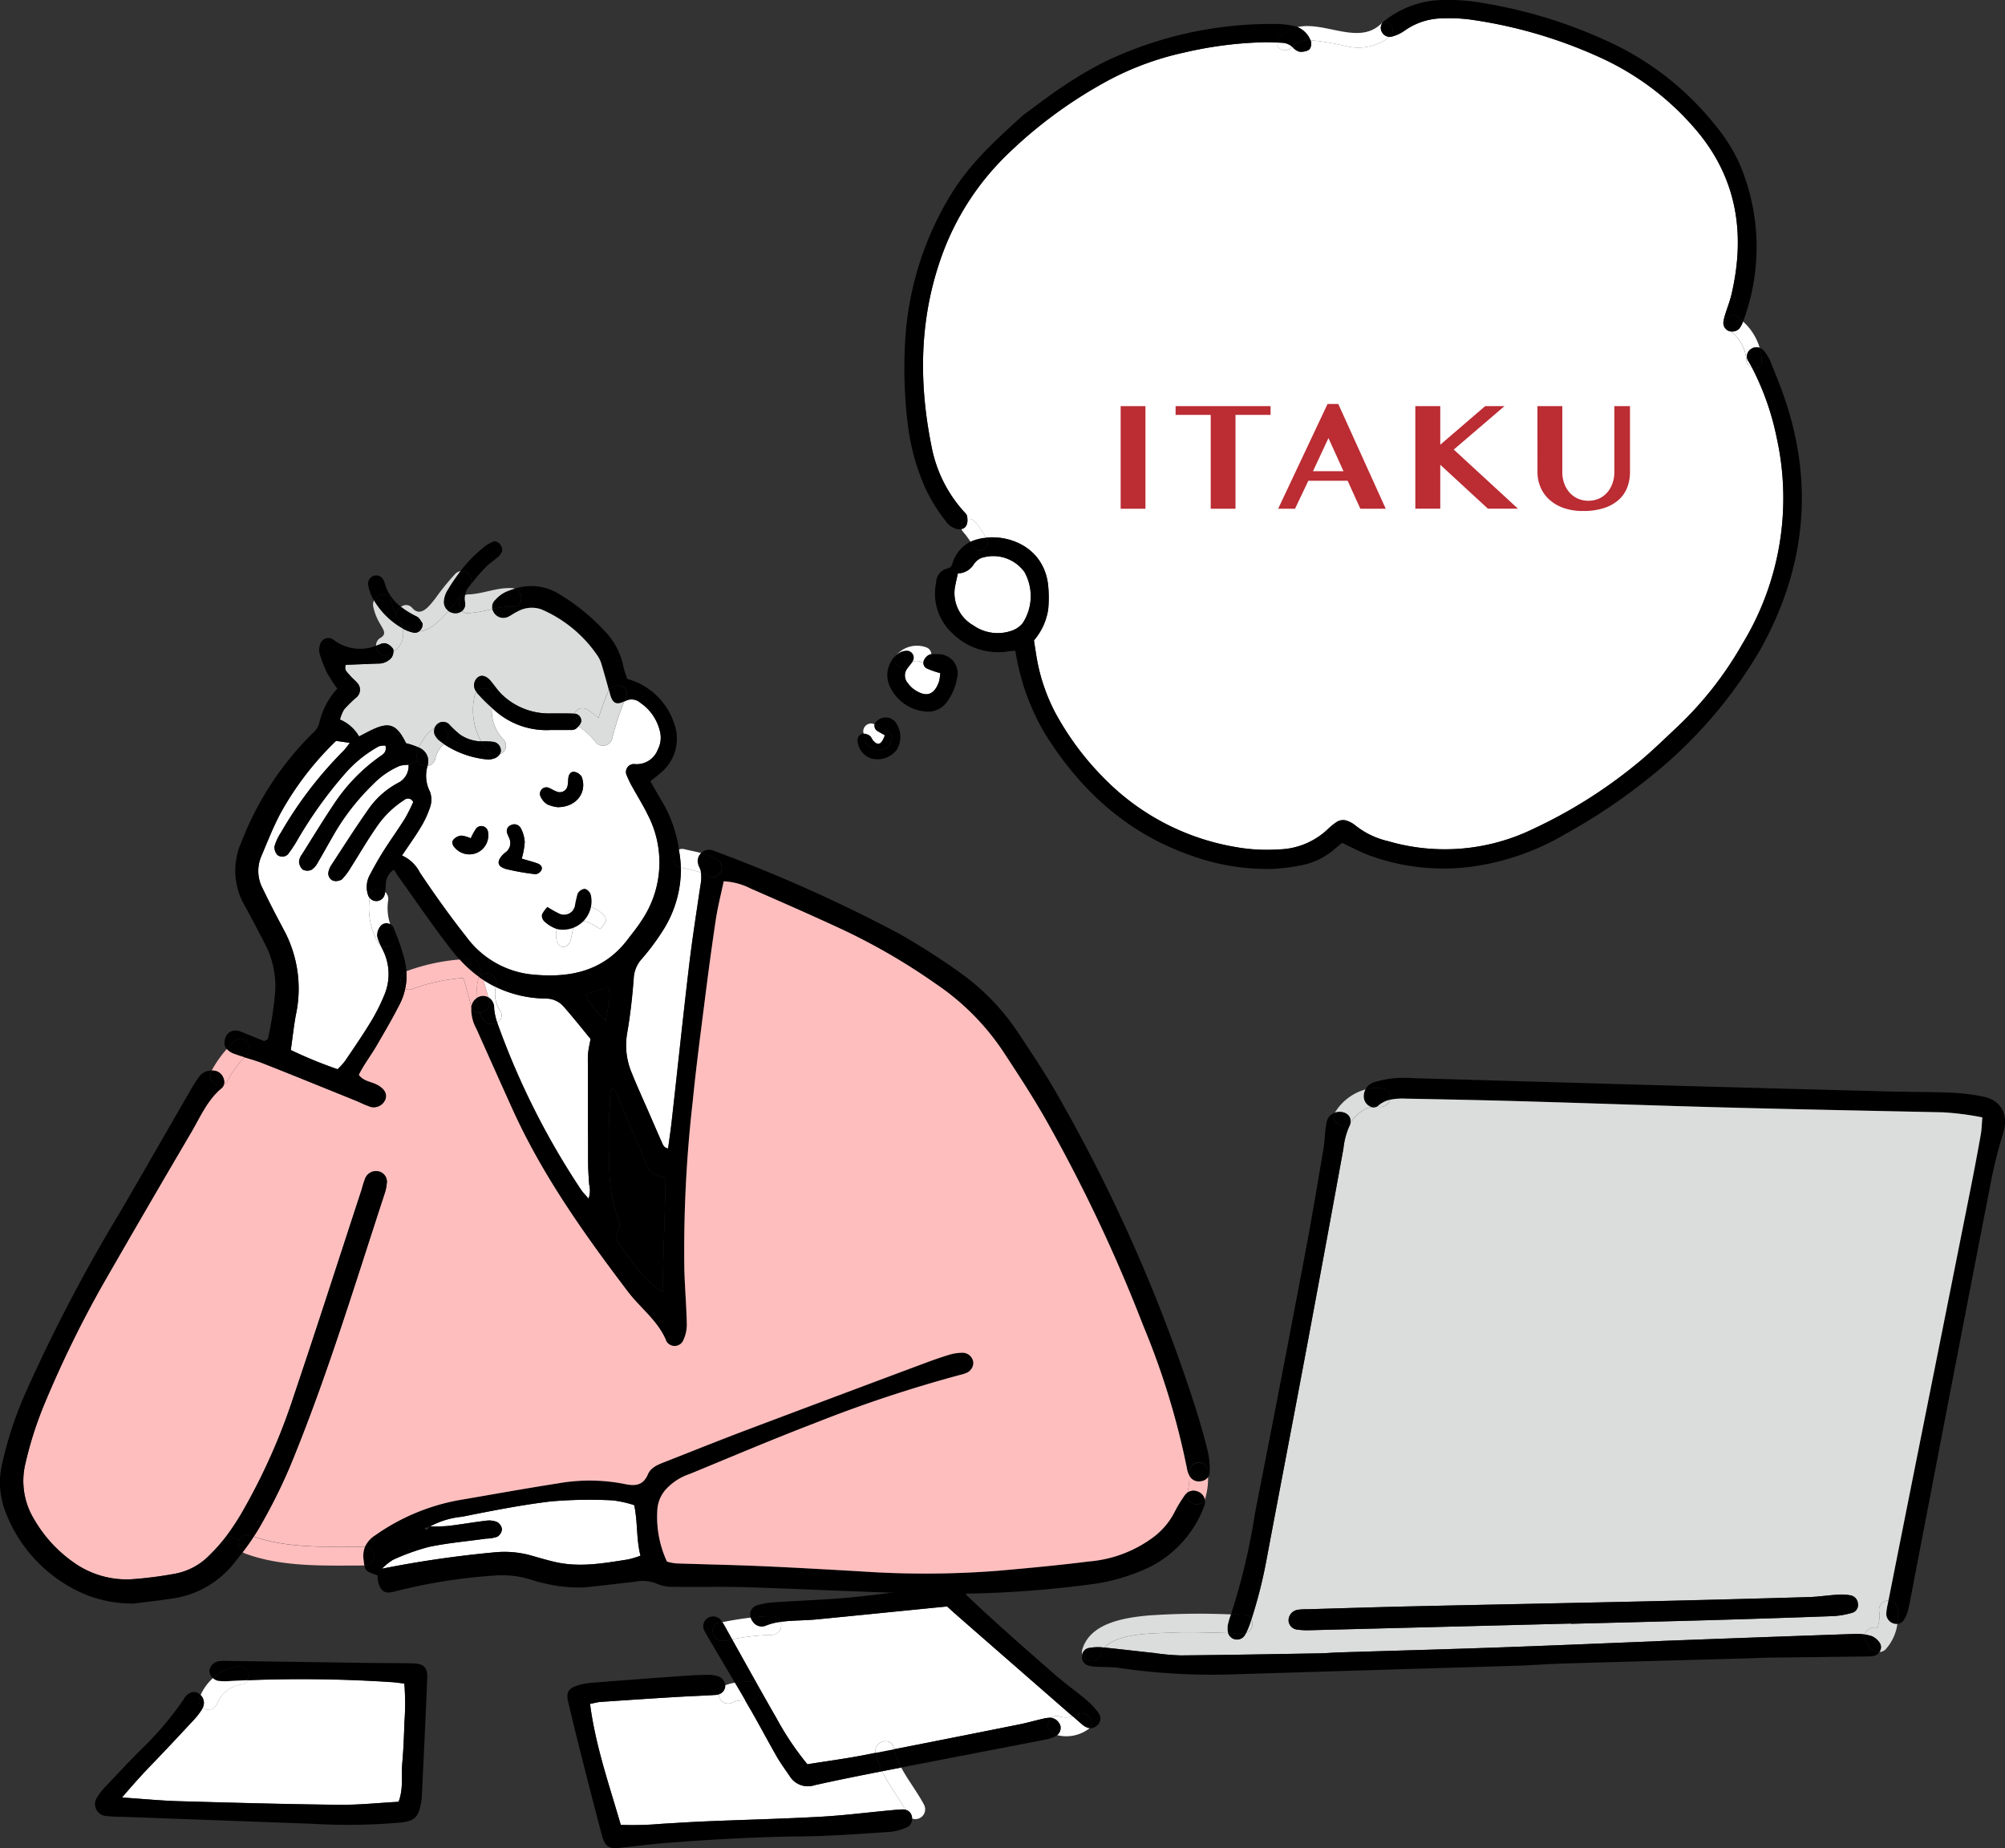 <svg id="グループ_60697" data-name="グループ 60697" xmlns="http://www.w3.org/2000/svg" xmlns:xlink="http://www.w3.org/1999/xlink" width="217" height="200" viewBox="0 0 217 200">
  <rect x="0" y="0" width="217" height="200" fill="#333333" stroke="none"/>
  <defs>
    <clipPath id="clip-path">
      <rect id="長方形_24596" data-name="長方形 24596" width="217" height="200" fill="none"/>
    </clipPath>
  </defs>
  <g id="グループ_60696" data-name="グループ 60696" clip-path="url(#clip-path)">
    <path id="パス_24709" data-name="パス 24709" d="M314.059,526.809c.376,1.267-.107,2.3-.27,3.639a8.927,8.927,0,0,1-2.206-2.839c.875-.284,1.622-.527,2.476-.8" transform="translate(-248.222 -419.996)"/>
    <path id="パス_24710" data-name="パス 24710" d="M327.886,588.91A2.155,2.155,0,0,0,330.1,590.6c-.056,4.156-.265,8.222-.315,12.393-1.52-.852-2.969-2.514-5.084-5.748.163-.623.615-1.267.29-2.083-1.068-2.711-.991-5.586-1.048-8.424-.03-1.734.107-3.468.178-5.2a2.256,2.256,0,0,1,.167-.527c.5.2.56.634.712.988.971,2.3,1.957,4.6,2.887,6.913" transform="translate(-258.064 -463.206)"/>
    <path id="パス_24711" data-name="パス 24711" d="M230.559,801.072c.4,1.79.208,3.62.686,5.479a10.055,10.055,0,0,1-1.347.406c-2.608.41-5.221.887-7.86.284-.946-.213-1.876-.5-2.812-.76a10.789,10.789,0,0,0-3.7-.3,118.577,118.577,0,0,0-12.267,1.779,6.337,6.337,0,0,1,1.2-.963,23.653,23.653,0,0,1,3.9-1.4c2.034-.425,4.118-.6,6.177-.892a3.9,3.9,0,0,0,1.215-.208,1.073,1.073,0,0,0,.5-.806,1.061,1.061,0,0,0-.529-.786,2.32,2.32,0,0,0-1.21-.137c-1.378.162-2.746.411-4.124.568a17.021,17.021,0,0,1-1.906.041,9.161,9.161,0,0,1,3.437-1.039c3.2-.639,6.406-1.277,9.644-1.663a49.386,49.386,0,0,1,6.66-.112,12.316,12.316,0,0,1,2.333.512" transform="translate(-161.926 -638.198)" fill="#fff"/>
    <path id="パス_24712" data-name="パス 24712" d="M153.28,401.833a.6.6,0,0,1,.95.243,18.834,18.834,0,0,1-.895,1.78c-.737,1.176-1.555,2.306-2.3,3.482-.555.877-1.068,1.784-1.545,2.707a2.709,2.709,0,0,0-.163,2.033.986.986,0,0,0,.193.37,7.644,7.644,0,0,0,.9,4.835,1.032,1.032,0,0,0,.29.33c.086.162.168.319.244.482a5.791,5.791,0,0,1,.162,4.846,20.863,20.863,0,0,1-1.5,2.965c-.87,1.424-1.815,2.8-2.751,4.181a7.842,7.842,0,0,1-.813.9,47.2,47.2,0,0,1-5.063-2.078c.183-1.3.32-2.54.538-3.761a13.419,13.419,0,0,0-1.124-8.916c-.452-.861-.915-1.718-1.357-2.585q-.572-1.11-1.113-2.24a4.04,4.04,0,0,1-.153-3.432c.677-1.6,1.306-3.219,2.125-4.745a33.074,33.074,0,0,1,5.979-7.775c.407.056.849.121,1.484.213a8.046,8.046,0,0,1-.625.806,42.847,42.847,0,0,0-6.833,8.916,5.326,5.326,0,0,0-.691,1.5,1.276,1.276,0,0,0,.32.912.869.869,0,0,0,1.144-.081,14.768,14.768,0,0,0,.925-1.378,45.939,45.939,0,0,1,5.2-7.295,13.442,13.442,0,0,1,3.711-3.006,2.206,2.206,0,0,1,.712-.081c.178.771-.32.973-.7,1.252a19.4,19.4,0,0,0-4.652,4.749c-1.286,1.9-2.476,3.863-3.7,5.8a1.478,1.478,0,0,0-.3.756,1.263,1.263,0,0,0,.406.867,1.11,1.11,0,0,0,.941.02,1.986,1.986,0,0,0,.671-.766c.534-.9,1.032-1.815,1.556-2.717a24.969,24.969,0,0,1,4.433-5.768,8.827,8.827,0,0,1,2.9-2,3.926,3.926,0,0,1,.946-.112A2.047,2.047,0,0,1,152.579,400a9.106,9.106,0,0,0-3.238,2.909c-1.4,1.987-2.7,4.04-4.031,6.072a2.169,2.169,0,0,0-.234.573.847.847,0,0,0,.488,1.024,1.23,1.23,0,0,0,.946-.142,6.915,6.915,0,0,0,.991-1.323c.9-1.409,1.729-2.854,2.679-4.223a10.372,10.372,0,0,1,3.1-3.062" transform="translate(-109.512 -315.276)" fill="#fff"/>
    <path id="パス_24713" data-name="パス 24713" d="M273.731,548.167a2.734,2.734,0,0,1-.071,1.521c-.351-.411-.59-.644-.778-.912a82.615,82.615,0,0,1-9.115-18.157.867.867,0,0,0,.3-1.3,3.312,3.312,0,0,1-.448-2.54,12.8,12.8,0,0,0,5.394,1.252,2.566,2.566,0,0,1,2,.927c1,1.151,1.953,2.342,2.857,3.442-.112.644-.234,1.116-.269,1.587-.046.552-.016,1.115-.016,1.668v4.587c0,.558,0,1.116,0,1.668q.008.73.015,1.46c0,.558,0,1.115,0,1.667.005.487,0,.973.021,1.46.02.558.066,1.111.1,1.668" transform="translate(-209.953 -419.974)" fill="#fff"/>
    <path id="パス_24714" data-name="パス 24714" d="M341.3,463.591a4.419,4.419,0,0,1-.061,1.389c-.437,2.95-.9,5.906-1.25,8.871-.651,5.515-1.231,11.045-1.851,16.565-.112,1.014-.264,2.017-.4,3.041-.513-.1-.584-.482-.722-.776-.457-1.014-.89-2.037-1.337-3.057-.635-1.465-1.3-2.915-1.9-4.4a7.674,7.674,0,0,1-.468-4.283c.341-1.977.565-3.984.712-5.992a3.333,3.333,0,0,1,.874-2.022,25.577,25.577,0,0,0,2.354-3.183,12.337,12.337,0,0,0,1.871-6.686,18.352,18.352,0,0,1,2.175.532" transform="translate(-265.44 -369.172)" fill="#fff"/>
    <path id="パス_24715" data-name="パス 24715" d="M238.912,382.831a9.86,9.86,0,0,1-.641-1.308.857.857,0,0,1,.9-1.241,2.452,2.452,0,0,0,2.45-1.577,2.8,2.8,0,0,0,.218-2.028,5.152,5.152,0,0,0-2.088-3.021,1.444,1.444,0,0,0-1.7-.182.146.146,0,0,1-.045.02,29.576,29.576,0,0,0-1.328,4.065,1.025,1.025,0,0,1-1.7.446,8.476,8.476,0,0,0-1.932-1.821,3.09,3.09,0,0,1-.3.29,1.064,1.064,0,0,1-.6.112c-.624.01-1.255.006-2.139.006a8.4,8.4,0,0,1-6.341-2.413,4.513,4.513,0,0,0,1.226,3.41.973.973,0,0,1-.376,1.632,1.194,1.194,0,0,1-.545.432,3.369,3.369,0,0,1-.614.142,10.178,10.178,0,0,1-4.87-1.673,2.93,2.93,0,0,0-.956,1.636.987.987,0,0,1-.824.726H216.7a3.745,3.745,0,0,0,.264,2.776,2.513,2.513,0,0,1,.037,1.608,10.419,10.419,0,0,1-1.043,2.257c-.6,1.008-1.3,1.961-2.017,3.045a3.956,3.956,0,0,1,1.926,1.835c1.586,2.368,3.239,4.694,5.009,6.93a10.1,10.1,0,0,0,6.822,4.075c4.122.47,7.941-.162,10.666-3.757.5-.663,1.041-1.308,1.484-2.011a11.2,11.2,0,0,0,.685-11.492c-.482-1-1.082-1.946-1.617-2.92m-16.75,7a2.1,2.1,0,0,1-2.471-.462c-.26-.257-.427-.629-.179-.921a1.316,1.316,0,0,1,.844-.426,3.258,3.258,0,0,1,1.027.294,5.734,5.734,0,0,1,.616-1.105.731.731,0,0,1,1.24.359,2.1,2.1,0,0,1-1.078,2.261m6.847,1.963a.828.828,0,0,1-.624.405,26.291,26.291,0,0,1-3.056-.527c-1.068-.264-1.2-.8-.482-1.577a2.492,2.492,0,0,1,.315-.268,1.242,1.242,0,0,0,.4-1.486c-.067-.193-.183-.375-.234-.568a.671.671,0,0,1,.356-.862.8.8,0,0,1,1.092.274,3.64,3.64,0,0,1,.447,1.547,8.761,8.761,0,0,1-.325,1.782c.636.195,1.165.326,1.678.507.342.122.63.381.437.772m.63-7.163a1.962,1.962,0,0,1-.742-.927.7.7,0,0,1,.8-.894c.321.093.606.31.925.422a.856.856,0,0,0,1.247-.679c.061-.268.035-.553.081-.825.061-.387.309-.685.691-.594a1.136,1.136,0,0,1,.756.558c.59,1.669-.6,3.27-2.633,3.254a3.764,3.764,0,0,1-1.129-.314m6.345,12.672a2.991,2.991,0,0,1-.6.827,11.393,11.393,0,0,0-1.306-.736,1.208,1.208,0,0,0-1.653.791,12.11,12.11,0,0,1-.309,1.395,1,1,0,0,1-.779.511.978.978,0,0,1-.645-.663,3.084,3.084,0,0,1,3.681-3.692,3.857,3.857,0,0,1,1.373.837.862.862,0,0,1,.238.73" transform="translate(-170.432 -297.592)" fill="#fff"/>
    <path id="パス_24716" data-name="パス 24716" d="M301.44,485.259a2.991,2.991,0,0,1-.6.827,11.382,11.382,0,0,0-1.306-.736,1.208,1.208,0,0,0-1.653.791,12.111,12.111,0,0,1-.309,1.395,1,1,0,0,1-.779.511.978.978,0,0,1-.645-.663,3.084,3.084,0,0,1,3.681-3.692,3.857,3.857,0,0,1,1.373.837.862.862,0,0,1,.238.73" transform="translate(-235.889 -385.554)" fill="#fff"/>
    <path id="パス_24717" data-name="パス 24717" d="M269.967,406.681a8.212,8.212,0,0,1,.158,2.063.859.859,0,0,1-.168.512c0-.192,0-.38,0-.573a1.017,1.017,0,0,0-2.034,0v.411a2.453,2.453,0,0,1-.254-.746,82.607,82.607,0,0,0-4.748-15.51,169.229,169.229,0,0,0-10.4-22.035c-1.465-2.6-3.1-5.1-4.744-7.6a26.683,26.683,0,0,0-7.32-7.35,67.992,67.992,0,0,0-9.72-5.687c-3.4-1.591-6.838-3.1-10.28-4.6a7.108,7.108,0,0,0-2.933-.791c-.3,1.414-.656,2.823-.869,4.253-.453,3.021-.854,6.053-1.235,9.084-.448,3.513-.905,7.03-1.256,10.553a142.53,142.53,0,0,0-.9,18.1c.056,2.013.233,4.015.269,6.027a4.03,4.03,0,0,1-.442,1.774,1.029,1.029,0,0,1-1.749.015c-.874-2.215-2.806-3.579-4.179-5.388-4.759-6.27-9.309-12.667-12.557-19.88q-1.922-4.282-3.838-8.556a4.367,4.367,0,0,1-.56-2.382.861.861,0,0,0,.915.618,3.792,3.792,0,0,0,.421.785,1.06,1.06,0,0,0,1.464.274,82.626,82.626,0,0,0,9.115,18.157c.188.268.427.5.778.912a2.736,2.736,0,0,0,.071-1.521c-.036-.558-.081-1.11-.1-1.668-.021-.486-.015-.973-.021-1.46,0-.552,0-1.109,0-1.667q-.007-.73-.015-1.46c0-.552,0-1.109,0-1.667v-4.587c0-.553-.031-1.116.015-1.668.035-.471.157-.943.269-1.587-.9-1.1-1.855-2.291-2.857-3.442a2.566,2.566,0,0,0-2-.927,12.8,12.8,0,0,1-5.394-1.252c.015-.076.025-.152.04-.228a1.092,1.092,0,0,0-1.555-1.156c-.077-.3-.158-.6-.224-.9a1.012,1.012,0,0,0-.981-.745c-.4,0-.8.025-1.195.061-.223-.233-.427-.477-.63-.73-2.079-2.606-3.935-5.383-5.887-8.09-.193-.269-.366-.558-.6-.907a1.85,1.85,0,0,0-.859,1.409c-.051.329-.036.674-.082,1-.524-.512-1.51-.5-1.642.4-.01.086-.026.167-.036.253a.984.984,0,0,1-.193-.37,2.709,2.709,0,0,1,.163-2.033c.477-.922.991-1.829,1.545-2.707.742-1.176,1.561-2.306,2.3-3.482a18.867,18.867,0,0,0,.895-1.78.6.6,0,0,0-.95-.243,10.372,10.372,0,0,0-3.1,3.062c-.95,1.369-1.784,2.814-2.679,4.223a6.924,6.924,0,0,1-.991,1.323,1.231,1.231,0,0,1-.946.142.847.847,0,0,1-.488-1.024,2.169,2.169,0,0,1,.234-.573c1.332-2.033,2.633-4.086,4.031-6.072a9.107,9.107,0,0,1,3.238-2.91,2.047,2.047,0,0,0,1.154-1.962l1-.41a.973.973,0,0,0,.625.516.987.987,0,0,0,.422.021,3.749,3.749,0,0,0,.265,2.778,2.515,2.515,0,0,1,.035,1.607,10.412,10.412,0,0,1-1.042,2.256c-.6,1.009-1.3,1.962-2.018,3.047a3.963,3.963,0,0,1,1.927,1.835c1.586,2.367,3.238,4.694,5.007,6.929a10.1,10.1,0,0,0,6.822,4.076c4.123.471,7.941-.162,10.666-3.757.5-.664,1.042-1.308,1.484-2.012a11.2,11.2,0,0,0,.686-11.491c-.483-1-1.083-1.947-1.616-2.919a9.714,9.714,0,0,1-.64-1.308.857.857,0,0,1,.9-1.242,2.448,2.448,0,0,0,2.45-1.576,2.8,2.8,0,0,0,.219-2.028,5.157,5.157,0,0,0-2.089-3.021,1.444,1.444,0,0,0-1.7-.182.165.165,0,0,1-.046.02c.066-.167.132-.329.2-.5.458-1.145-1.271-1.677-1.866-.725q-.358-1.33-.747-2.646a3.678,3.678,0,0,0-.4-.963,14.026,14.026,0,0,0-6.156-5.135,3.144,3.144,0,0,0-2.618.253c-.377.167-.707.456-1.088.6a1.21,1.21,0,0,1-1.449-.517,1.314,1.314,0,0,1-.157-.375,7.828,7.828,0,0,1,2.14-.228c1.205.076,1.3-1.632.29-1.972a5.707,5.707,0,0,1,4.622.487,22.467,22.467,0,0,1,5.454,4.5,7.61,7.61,0,0,1,1.683,3.538,12.249,12.249,0,0,0,.4,1.242,7.4,7.4,0,0,1,3.2,1.825,7.3,7.3,0,0,1,1.866,2.976,4.773,4.773,0,0,1-1.383,5.307c-.355.324-.747.608-1.19.968.468.806.905,1.582,1.363,2.347a14.279,14.279,0,0,1,1.744,5.043,1.017,1.017,0,0,0,.071,1.927l.138.031a12.336,12.336,0,0,1-1.871,6.686,25.562,25.562,0,0,1-2.354,3.183,3.333,3.333,0,0,0-.874,2.022c-.147,2.007-.371,4.015-.712,5.992a7.674,7.674,0,0,0,.468,4.283c.595,1.485,1.261,2.934,1.9,4.4.447,1.019.88,2.043,1.337,3.056.137.294.208.674.722.776.138-1.025.29-2.028.4-3.041.62-5.52,1.2-11.05,1.851-16.565.35-2.965.813-5.92,1.25-8.871a4.419,4.419,0,0,0,.061-1.389,3.619,3.619,0,0,1,.748.35c1.118.69,2.14-1.064,1.026-1.753a6.511,6.511,0,0,0-1.754-.7,1.152,1.152,0,0,1,1.215-.3,162.29,162.29,0,0,1,20.168,9,76.029,76.029,0,0,1,6.68,4.273,24.67,24.67,0,0,1,6.324,6.6c1.464,2.2,2.928,4.4,4.23,6.7a176.655,176.655,0,0,1,14.916,33.886c.5,1.586.951,3.193,1.347,4.81M211.24,376.8a2.155,2.155,0,0,1-2.212-1.688c-.931-2.317-1.916-4.612-2.887-6.914-.153-.355-.209-.79-.712-.988a2.264,2.264,0,0,0-.167.527c-.071,1.733-.208,3.467-.178,5.2.057,2.839-.02,5.713,1.048,8.424.325.816-.127,1.46-.29,2.083,2.115,3.234,3.563,4.9,5.084,5.748.05-4.171.259-8.237.315-12.393m-6.467-16.94c.163-1.339.646-2.372.27-3.639-.854.273-1.6.516-2.476.8a8.924,8.924,0,0,0,2.206,2.839" transform="translate(-139.206 -249.403)"/>
    <path id="パス_24718" data-name="パス 24718" d="M635.041,781.726c0,.192,0,.38,0,.573a1.112,1.112,0,0,1-.773.441,1.141,1.141,0,0,1-1.24-.568.1.1,0,0,1-.015-.035v-.411a1.017,1.017,0,0,1,2.033,0" transform="translate(-504.285 -622.445)"/>
    <path id="パス_24719" data-name="パス 24719" d="M634.2,787.771a8.029,8.029,0,0,1-.285,2.23.928.928,0,0,1-.076.188,1.183,1.183,0,0,0-.651-.806,1.2,1.2,0,0,0-1.23.065,6.367,6.367,0,0,0,.214-1.839.1.1,0,0,0,.016.035,1.141,1.141,0,0,0,1.24.568,1.113,1.113,0,0,0,.773-.441" transform="translate(-503.448 -627.918)" fill="#ffbebe"/>
    <path id="パス_24720" data-name="パス 24720" d="M284.889,737.906a1.254,1.254,0,0,1-.081.78,12.132,12.132,0,0,1-5.674,6.428,20.826,20.826,0,0,1-6.767,2,119.027,119.027,0,0,1-20.02.918c-5.642-.162-11.281-.451-16.918-.629-2.644-.081-5.293-.01-7.941-.045a4.227,4.227,0,0,1-1.815-.3,4.028,4.028,0,0,0-2.44-.253c-1.8.2-3.594.426-5.394.608a15.538,15.538,0,0,1-4.555-.466c-.61-.117-1.2-.345-1.8-.507a10.648,10.648,0,0,0-3.5-.3,59.9,59.9,0,0,0-10.9,1.754c-.945.238-1.377-.051-1.657-1.049a5.024,5.024,0,0,1-.061-.725c-1.118-.385-1.322-.477-1.428-1.064H194a1.014,1.014,0,0,0,0-2.028,2.879,2.879,0,0,1,1.1-1.236A22.814,22.814,0,0,1,204.077,738c3.63-.618,7.259-1.277,10.9-1.845a19.478,19.478,0,0,1,7.067.071c1.113.239,2.039.239,2.583-1.044.34-.811,1.22-1.095,2-1.4,2.913-1.145,5.816-2.311,8.744-3.416q9.455-3.58,18.942-7.106c.976-.365,1.958-.715,2.954-1.018a5.1,5.1,0,0,1,1.438-.208,1.183,1.183,0,0,1,1.134,1.029,1.2,1.2,0,0,1-.733,1.151,3.776,3.776,0,0,1-.594.192,143.7,143.7,0,0,0-15.831,5.246c-4.545,1.734-9.028,3.645-13.528,5.5a6.12,6.12,0,0,0-2.6,1.683,3.642,3.642,0,0,0-.915,2.261,11.522,11.522,0,0,0,1.042,5.535,5.271,5.271,0,0,0,.981.2c3.066.106,6.131.162,9.191.294,3.62.157,7.24.365,10.859.573a101.939,101.939,0,0,0,14.83-.071c3.259-.289,6.517-.588,9.76-1a13.52,13.52,0,0,0,7.123-2.707,7.883,7.883,0,0,0,2.135-2.529,15.3,15.3,0,0,1,1.179-1.957,1.018,1.018,0,0,1,.269-.259c0,.005,0,.011,0,.016-.366,1.181,1.367,1.723,1.886.725m-61.072,6.083c-.478-1.86-.285-3.69-.686-5.48A12.322,12.322,0,0,0,220.8,738a49.356,49.356,0,0,0-6.66.112c-3.238.386-6.446,1.024-9.644,1.662a9.17,9.17,0,0,0-3.437,1.039H200.9c-.01.025-.02.056-.031.086-.1.025-.193.046-.284.076a.464.464,0,0,0-.147.1c.107.03.259.111.31.07a.473.473,0,0,0,.122-.243c.031-.005.057-.015.087-.021a.8.8,0,0,1,.1-.066,16.963,16.963,0,0,0,1.906-.04c1.378-.157,2.746-.405,4.124-.568a2.319,2.319,0,0,1,1.21.137,1.061,1.061,0,0,1,.529.786,1.073,1.073,0,0,1-.5.806,3.91,3.91,0,0,1-1.215.208c-2.059.289-4.143.466-6.177.892a23.653,23.653,0,0,0-3.9,1.4,6.345,6.345,0,0,0-1.2.963,118.542,118.542,0,0,1,12.267-1.779,10.794,10.794,0,0,1,3.7.3c.936.259,1.866.548,2.812.76,2.639.6,5.252.127,7.86-.284a10.094,10.094,0,0,0,1.347-.405" transform="translate(-154.498 -575.635)"/>
    <path id="パス_24721" data-name="パス 24721" d="M632.972,795.816a1.182,1.182,0,0,1,.651.806c-.519,1-2.252.456-1.886-.725,0-.005,0-.01,0-.016a1.2,1.2,0,0,1,1.231-.065" transform="translate(-503.233 -634.351)"/>
    <path id="パス_24722" data-name="パス 24722" d="M138.605,534.681a6.358,6.358,0,0,1-.214,1.839,1.017,1.017,0,0,0-.269.259,15.329,15.329,0,0,0-1.179,1.957,7.884,7.884,0,0,1-2.135,2.529,13.519,13.519,0,0,1-7.123,2.707c-3.243.411-6.5.71-9.76,1a101.95,101.95,0,0,1-14.83.071c-3.619-.208-7.239-.416-10.859-.573-3.061-.132-6.126-.187-9.191-.294a5.28,5.28,0,0,1-.981-.2,11.523,11.523,0,0,1-1.042-5.535,3.643,3.643,0,0,1,.915-2.261,6.121,6.121,0,0,1,2.6-1.682c4.5-1.85,8.983-3.761,13.528-5.5a143.638,143.638,0,0,1,15.831-5.246,3.809,3.809,0,0,0,.594-.192,1.2,1.2,0,0,0,.732-1.151,1.183,1.183,0,0,0-1.134-1.029,5.1,5.1,0,0,0-1.438.208c-1,.3-1.978.654-2.954,1.019q-9.478,3.543-18.942,7.106c-2.928,1.105-5.831,2.271-8.744,3.416-.778.31-1.658.593-2,1.4-.544,1.283-1.47,1.283-2.583,1.044a19.483,19.483,0,0,0-7.067-.071c-3.64.568-7.269,1.227-10.9,1.845a22.816,22.816,0,0,0-8.968,3.787,2.879,2.879,0,0,0-1.1,1.236h0c-3.96,0-8.251.208-12.049-1.1.259-.38.493-.765.717-1.161a59.376,59.376,0,0,0,3.168-6.331c4.021-9.7,7.041-19.744,10.309-29.7a4.624,4.624,0,0,0,.208-1.019,1.146,1.146,0,0,0-.808-1.293,1.26,1.26,0,0,0-1.53.75,11.938,11.938,0,0,0-.376,1.191c-2.445,7.45-4.84,14.922-7.351,22.353a66.348,66.348,0,0,1-5.683,12.728,27.129,27.129,0,0,1-1.551,2.347,17.357,17.357,0,0,1-1.856,2.114,6.95,6.95,0,0,1-3.8,2.043,41.94,41.94,0,0,1-4.753.6A9.922,9.922,0,0,1,17.743,544a14.663,14.663,0,0,1-4.173-4.6,7.967,7.967,0,0,1-.941-6.016,40.231,40.231,0,0,1,2.095-6.534,120.18,120.18,0,0,1,6.212-12.728q4.774-8.326,9.639-16.586c.976-1.667,1.739-3.492,3.284-4.78a.776.776,0,0,0,.254-.39.936.936,0,0,0,.391-.411,11.455,11.455,0,0,1,1.845-2.544c.656.2,1.317.39,1.957.638,3.361,1.323,6.711,2.692,10.061,4.045.452.182.885.421,1.347.572a1.349,1.349,0,0,0,1.891-.744c.193-.614-.163-1.171-1.027-1.587-.6-.294-1.352-.329-1.876-1.018.554-1.12,1.321-2.1,1.942-3.173.87-1.5,1.753-3,2.532-4.542a6.488,6.488,0,0,0,.559-1.607.879.879,0,0,0,.748.036,20.011,20.011,0,0,1,5.556-1.2c.27,1.014.59,2.007.819,3.026a.846.846,0,0,0,.035.107,4.367,4.367,0,0,0,.56,2.382q1.906,4.281,3.838,8.556c3.248,7.213,7.8,13.61,12.557,19.88,1.373,1.809,3.3,3.173,4.178,5.388a1.029,1.029,0,0,0,1.749-.015,4.029,4.029,0,0,0,.442-1.774c-.035-2.013-.213-4.015-.269-6.027a142.575,142.575,0,0,1,.9-18.1c.351-3.523.809-7.04,1.256-10.553.381-3.031.782-6.063,1.235-9.083.213-1.43.574-2.839.87-4.253a7.109,7.109,0,0,1,2.933.791c3.442,1.505,6.883,3.011,10.279,4.6a67.983,67.983,0,0,1,9.72,5.687,26.683,26.683,0,0,1,7.32,7.35c1.642,2.5,3.279,5,4.744,7.6a169.209,169.209,0,0,1,10.4,22.035,82.61,82.61,0,0,1,4.748,15.51,2.453,2.453,0,0,0,.254.746" transform="translate(-9.882 -374.99)" fill="#ffbebe"/>
    <path id="パス_24723" data-name="パス 24723" d="M373.454,456.007c1.114.689.092,2.443-1.026,1.753a3.606,3.606,0,0,0-.748-.35,2.021,2.021,0,0,0-.213-.634,1.52,1.52,0,0,1-.137-.6,1.154,1.154,0,0,1,.371-.867,6.511,6.511,0,0,1,1.754.7" transform="translate(-295.818 -362.991)"/>
    <path id="パス_24724" data-name="パス 24724" d="M363.5,455.016a2.022,2.022,0,0,1,.213.634,18.353,18.353,0,0,0-2.175-.532c-.011-.355-.036-.72-.082-1.085-.036-.294-.081-.583-.127-.872a1.025,1.025,0,0,1,.61-.031c.584.147,1.2.253,1.794.416a1.154,1.154,0,0,0-.371.867,1.525,1.525,0,0,0,.137.6" transform="translate(-287.855 -361.23)" fill="#fff"/>
    <path id="パス_24725" data-name="パス 24725" d="M358.968,455.364l-.138-.03a1.017,1.017,0,0,1-.071-1.927c.046.289.091.578.127.872.046.365.071.73.082,1.085" transform="translate(-285.281 -361.477)"/>
    <path id="パス_24726" data-name="パス 24726" d="M324.083,366.4c.595-.953,2.323-.421,1.866.725-.066.167-.132.33-.2.5-.931.457-1.3.152-1.571-.871-.031-.117-.061-.233-.1-.35" transform="translate(-258.18 -291.715)"/>
    <path id="パス_24727" data-name="パス 24727" d="M309.6,368.682c.269,1.024.64,1.328,1.571.872a29.5,29.5,0,0,0-1.327,4.065,1.026,1.026,0,0,1-1.7.446,8.428,8.428,0,0,0-1.932-1.82,1.452,1.452,0,0,0,.29-.476.767.767,0,0,0-.676-.882h-.041a.931.931,0,0,1,1.388-.441,9.351,9.351,0,0,1,1.2.912c.305-.957.661-1.905,1.038-2.838a1.086,1.086,0,0,1,.1-.188c.036.117.066.233.1.35" transform="translate(-243.602 -293.651)" fill="#dbdcdc"/>
    <path id="パス_24728" data-name="パス 24728" d="M210.063,333.194a1.064,1.064,0,0,0-.1.188c-.376.932-.732,1.881-1.037,2.838a9.329,9.329,0,0,0-1.2-.912.931.931,0,0,0-1.388.441c-.818-.046-1.642-.02-2.461-.031a7.344,7.344,0,0,1-5.485-2.129c-.381-.4-.7-.856-1.047-1.287-.534-.679-1.119-.836-1.551-.415a1.116,1.116,0,0,0-.071,1.5,1.029,1.029,0,0,0-.168.334,6.82,6.82,0,0,0,.686,5.029,4.269,4.269,0,0,1-2.288-.735,10.414,10.414,0,0,1-1.2-1.125.939.939,0,0,0-1.306.026,1.084,1.084,0,0,0-.27.42,1.13,1.13,0,0,0-.274.168,4.539,4.539,0,0,0-1.4,1.926,1.2,1.2,0,0,0-.112-.061,9.071,9.071,0,0,0-1.286-.426c-.991-2.023-1.784-2.337-3.63-1.475-.5.233-.976.5-1.454.745a4.333,4.333,0,0,0-2.069-1.83,4.3,4.3,0,0,1,.447-1.09,14.576,14.576,0,0,1,1.322-1.3,1.073,1.073,0,0,0,.168-1.5c-.259-.325-.605-.578-.869-.9-.25-.3-.651-.558-.442-1.131,1.133-.046,2.3-.086,3.457-.137a1.846,1.846,0,0,0,1.489-.629,1.2,1.2,0,0,0,.213-.654,2.279,2.279,0,0,0,1.007-2.413.748.748,0,0,0-.025-.1,4.359,4.359,0,0,0,1.185.451.756.756,0,0,0,.6-.132c1.144-.071,2.212-1.084,3.173-2.215a1.328,1.328,0,0,0,.727.243,1.1,1.1,0,0,0,.753-.243.908.908,0,0,0,.681.238,14.656,14.656,0,0,0,2.6-.452,1.316,1.316,0,0,0,.157.375,1.21,1.21,0,0,0,1.449.517c.381-.147.711-.436,1.088-.6a3.144,3.144,0,0,1,2.618-.253,14.027,14.027,0,0,1,6.156,5.135,3.678,3.678,0,0,1,.4.963q.389,1.316.747,2.646" transform="translate(-144.16 -258.513)" fill="#dbdcdc"/>
    <path id="パス_24729" data-name="パス 24729" d="M288.615,477.891a.867.867,0,0,1-.24-.73,3.018,3.018,0,0,1,.6-.826,11.488,11.488,0,0,0,1.306.735,1.206,1.206,0,0,0,1.652-.791,12.157,12.157,0,0,1,.311-1.394,1,1,0,0,1,.778-.512.986.986,0,0,1,.646.664,3.083,3.083,0,0,1-3.681,3.69,3.817,3.817,0,0,1-1.372-.836" transform="translate(-229.723 -378.19)"/>
    <path id="パス_24730" data-name="パス 24730" d="M291.845,412.5c.59,1.668-.6,3.269-2.633,3.254a3.768,3.768,0,0,1-1.129-.314,1.961,1.961,0,0,1-.742-.928.7.7,0,0,1,.8-.892c.32.092.605.31.925.421a.855.855,0,0,0,1.246-.679c.061-.269.035-.553.081-.826.061-.386.31-.685.692-.594a1.135,1.135,0,0,1,.757.558" transform="translate(-228.875 -328.405)"/>
    <path id="パス_24731" data-name="パス 24731" d="M305.38,380.932a.767.767,0,0,1,.676.882,1.453,1.453,0,0,1-.29.476c-.02-.015-.046-.03-.066-.045a.987.987,0,0,1-.361-1.313Z" transform="translate(-243.157 -303.696)"/>
    <path id="パス_24732" data-name="パス 24732" d="M263.581,366.143c.02.015.046.03.066.046a3.217,3.217,0,0,1-.3.289,1.073,1.073,0,0,1-.6.112c-.625.01-1.255.005-2.14.005a8.391,8.391,0,0,1-6.339-2.413,3.475,3.475,0,0,1,.132-.841,1.023,1.023,0,0,0-1.794-.877,1.116,1.116,0,0,1,.071-1.5c.432-.421,1.017-.264,1.551.415.346.431.666.892,1.047,1.288a7.344,7.344,0,0,0,5.485,2.129c.819.01,1.642-.015,2.461.03a.987.987,0,0,0,.361,1.313" transform="translate(-201.039 -287.594)"/>
    <path id="パス_24733" data-name="パス 24733" d="M269.548,444.21c.34.122.63.38.437.771a.823.823,0,0,1-.625.405,25.809,25.809,0,0,1-3.055-.527c-1.068-.264-1.205-.8-.483-1.576a2.631,2.631,0,0,1,.315-.268,1.238,1.238,0,0,0,.4-1.486c-.066-.192-.183-.375-.234-.567a.673.673,0,0,1,.356-.862.8.8,0,0,1,1.093.273,3.644,3.644,0,0,1,.447,1.546,8.884,8.884,0,0,1-.325,1.784c.635.193,1.164.325,1.678.507" transform="translate(-211.408 -350.785)"/>
    <path id="パス_24734" data-name="パス 24734" d="M264.375,314.182c1.006.34.915,2.048-.29,1.972a7.82,7.82,0,0,0-2.14.228.988.988,0,0,1,.295-.963,3.674,3.674,0,0,1,1.144-.882,9.754,9.754,0,0,1,.991-.355" transform="translate(-208.655 -250.48)"/>
    <path id="パス_24735" data-name="パス 24735" d="M251.333,313.868a1.013,1.013,0,0,1,.29.056,9.786,9.786,0,0,0-.991.355,3.677,3.677,0,0,0-1.144.882.988.988,0,0,0-.295.963,14.65,14.65,0,0,1-2.6.452.909.909,0,0,1-.681-.238.942.942,0,0,0,.315-.958,1.79,1.79,0,0,1,0-.755,1.021,1.021,0,0,1,.366-.076c1.616-.056,3.106-.781,4.743-.68" transform="translate(-195.903 -250.222)" fill="#dbdcdc"/>
    <path id="パス_24736" data-name="パス 24736" d="M254.982,374.388a.974.974,0,0,1-.376,1.632.739.739,0,0,0,.122-.512.949.949,0,0,0-.808-.836,7.256,7.256,0,0,0-1.246-.051h-.061a6.818,6.818,0,0,1-.686-5.028,1.028,1.028,0,0,1,.168-.334,1.451,1.451,0,0,0,.127.187,2.115,2.115,0,0,0,.142.157,16.938,16.938,0,0,0,1.393,1.374,4.517,4.517,0,0,0,1.225,3.411" transform="translate(-200.528 -294.389)" fill="#dbdcdc"/>
    <path id="パス_24737" data-name="パス 24737" d="M248.653,288.965c.4-.147,1,.421.925,1.039a1.991,1.991,0,0,1-.356.537c-.457.421-1,.756-1.433,1.2a24.321,24.321,0,0,0-1.678,1.951,1.037,1.037,0,0,0-1.052-1.526,14.9,14.9,0,0,1,2.684-2.712,3.577,3.577,0,0,1,.91-.492" transform="translate(-195.226 -230.357)"/>
    <path id="パス_24738" data-name="パス 24738" d="M258.249,396.583a.738.738,0,0,1-.122.512.947.947,0,0,1-1.058-.2,5.173,5.173,0,0,1-.935-1.2h.061a7.237,7.237,0,0,1,1.245.051.949.949,0,0,1,.808.836" transform="translate(-204.049 -315.465)"/>
    <path id="パス_24739" data-name="パス 24739" d="M259.093,526.354a.867.867,0,0,1-.3,1.3c-.005-.015-.015-.036-.02-.051a6.934,6.934,0,0,1-.28-1.211c-.04-.2-.01-.416-.056-.619a1.3,1.3,0,0,0-.615-.836c-.153-.634-.341-1.252-.519-1.875a10.561,10.561,0,0,0,1.337.755,3.313,3.313,0,0,0,.448,2.54" transform="translate(-204.984 -417.006)" fill="#fff"/>
    <path id="パス_24740" data-name="パス 24740" d="M257.226,534.973c.005.015.015.036.02.051a1.06,1.06,0,0,1-1.465-.274,3.8,3.8,0,0,1-.421-.785,1.036,1.036,0,0,0,1.011-1.262c-.03-.132-.061-.264-.1-.4a1.3,1.3,0,0,1,.615.836c.046.2.015.421.055.618a6.91,6.91,0,0,0,.28,1.211" transform="translate(-203.432 -424.379)"/>
    <path id="パス_24741" data-name="パス 24741" d="M237.232,388.6a.948.948,0,0,0,1.058.2,1.194,1.194,0,0,1-.544.431,3.128,3.128,0,0,1-.615.142,10.152,10.152,0,0,1-4.87-1.673c.046-.04.092-.081.137-.116a1.007,1.007,0,0,0,0-1.43.972.972,0,0,0-1.164-.167,1.083,1.083,0,0,1,.27-.42.939.939,0,0,1,1.306-.026,10.447,10.447,0,0,0,1.2,1.125,4.272,4.272,0,0,0,2.288.735,5.188,5.188,0,0,0,.935,1.2" transform="translate(-184.211 -307.17)"/>
    <path id="パス_24742" data-name="パス 24742" d="M256.434,519.509a1.092,1.092,0,0,1,1.555,1.155c-.015.076-.025.152-.04.228a10.577,10.577,0,0,1-1.337-.755c-.061-.208-.116-.416-.178-.629" transform="translate(-204.288 -414.086)"/>
    <path id="パス_24743" data-name="パス 24743" d="M253.585,367.764a1.023,1.023,0,0,1,1.794.877,3.476,3.476,0,0,0-.132.842,16.974,16.974,0,0,1-1.393-1.374c-.05-.051-.1-.1-.142-.157a1.449,1.449,0,0,1-.127-.187" transform="translate(-202.018 -292.895)"/>
    <path id="パス_24744" data-name="パス 24744" d="M255.015,532.1A1.036,1.036,0,0,1,254,533.365a4.642,4.642,0,0,1-.346-1.566,1.2,1.2,0,0,1,.7-.244,1.064,1.064,0,0,1,.565.152c.035.132.066.264.1.4" transform="translate(-202.076 -423.78)"/>
    <path id="パス_24745" data-name="パス 24745" d="M244.605,441.511a2.059,2.059,0,0,1-3.548,1.8c-.26-.258-.427-.629-.178-.922a1.319,1.319,0,0,1,.844-.426,3.247,3.247,0,0,1,1.027.294,5.813,5.813,0,0,1,.616-1.105.731.731,0,0,1,1.24.36" transform="translate(-191.798 -351.537)"/>
    <path id="パス_24746" data-name="パス 24746" d="M254.883,523.657a1.068,1.068,0,0,0-.565-.152,1.194,1.194,0,0,0-.7.244,8.438,8.438,0,0,1,.158-1.977,1.05,1.05,0,0,1,.112-.314c.158.117.315.223.473.325.178.623.367,1.241.519,1.875" transform="translate(-202.04 -415.729)" fill="#ffbebe"/>
    <path id="パス_24747" data-name="パス 24747" d="M255.456,520.586c-.157-.1-.315-.208-.473-.325a.776.776,0,0,1,.3-.3c.061.213.117.421.178.629" transform="translate(-203.132 -414.533)"/>
    <path id="パス_24748" data-name="パス 24748" d="M246.81,512.576c.066.3.147.6.224.9a.772.772,0,0,0-.3.3,12.935,12.935,0,0,1-2.1-1.891c.4-.036.793-.056,1.195-.061a1.012,1.012,0,0,1,.981.745" transform="translate(-194.887 -408.055)"/>
    <path id="パス_24749" data-name="パス 24749" d="M251.773,534.323a.861.861,0,0,1-.915-.618v-.02a1.381,1.381,0,0,1,.569-.928,4.631,4.631,0,0,0,.346,1.566" transform="translate(-199.846 -424.738)"/>
    <path id="パス_24750" data-name="パス 24750" d="M223.654,514.024a1.048,1.048,0,0,0-.112.314,8.437,8.437,0,0,0-.158,1.977,1.38,1.38,0,0,0-.569.927v.021a.877.877,0,0,1-.035-.107c-.229-1.018-.549-2.012-.818-3.026a20.014,20.014,0,0,0-5.556,1.2.878.878,0,0,1-.748-.036,6.89,6.89,0,0,0,.133-1.886.559.559,0,0,1,.076-.036,21.55,21.55,0,0,1,5.684-1.241,12.934,12.934,0,0,0,2.1,1.891" transform="translate(-171.803 -408.296)" fill="#ffbebe"/>
    <path id="パス_24751" data-name="パス 24751" d="M238.017,304.821a1.037,1.037,0,0,1,1.052,1.526c-.031.035-.056.066-.081.1a.377.377,0,0,1-.077.081c-.646.608-1.382,1.642-2.2,2.6a1.181,1.181,0,0,1-.478-1.141,2.621,2.621,0,0,1,.311-.978,20.649,20.649,0,0,1,1.474-2.185" transform="translate(-188.184 -243.009)"/>
    <path id="パス_24752" data-name="パス 24752" d="M240.835,312.964a.392.392,0,0,0,.077-.081,2.3,2.3,0,0,0-.483.963,1.068,1.068,0,0,0-.315,1.714,1.1,1.1,0,0,1-.753.243,1.328,1.328,0,0,1-.727-.243c.818-.953,1.555-1.987,2.2-2.6" transform="translate(-190.107 -249.445)"/>
    <path id="パス_24753" data-name="パス 24753" d="M245.046,318.386a.942.942,0,0,1-.315.958,1.068,1.068,0,0,1,.315-1.714,1.792,1.792,0,0,0,0,.756" transform="translate(-194.725 -253.229)"/>
    <path id="パス_24754" data-name="パス 24754" d="M219.3,305.131a.994.994,0,0,1,.544-.274,20.614,20.614,0,0,0-1.474,2.185,2.63,2.63,0,0,0-.311.978,1.182,1.182,0,0,0,.478,1.14c-.961,1.131-2.029,2.144-3.173,2.215a1.015,1.015,0,0,0,.392-.851c-.147-.183-.331-.608-.646-.76a9.223,9.223,0,0,1-1.7-1.044.865.865,0,0,1,1.23.132c.93,1.044,1.845-.248,2.491-1.049a25.54,25.54,0,0,1,2.17-2.671" transform="translate(-170.011 -243.046)" fill="#dbdcdc"/>
    <path id="パス_24755" data-name="パス 24755" d="M232.177,388.427a1.007,1.007,0,0,1,0,1.43c-.045.035-.091.076-.137.116-.218-.152-.432-.314-.64-.491a1.742,1.742,0,0,1-.254-.325.659.659,0,1,1,1.032-.73" transform="translate(-183.991 -309.443)"/>
    <path id="パス_24756" data-name="パス 24756" d="M225.067,389.953c.208.177.422.339.64.491a2.934,2.934,0,0,0-.955,1.637.984.984,0,0,1-.824.725v-.01a1.574,1.574,0,0,0-.92-1.972,4.542,4.542,0,0,1,1.4-1.926,1.115,1.115,0,0,1,.275-.167.973.973,0,0,0,.132.9,1.737,1.737,0,0,0,.254.325" transform="translate(-177.659 -309.914)" fill="#dbdcdc"/>
    <path id="パス_24757" data-name="パス 24757" d="M222.045,399.057a1.574,1.574,0,0,1,.92,1.972v.01h0a.985.985,0,0,1-.422-.02.973.973,0,0,1-.624-.516,1.082,1.082,0,0,1-.087-.73,4.47,4.47,0,0,1,.218-.715" transform="translate(-176.696 -318.146)"/>
    <path id="パス_24758" data-name="パス 24758" d="M204.306,320.436a1.015,1.015,0,0,1-.392.851,2.563,2.563,0,0,1-2.018-.942,3.842,3.842,0,0,1,.229.623,8.38,8.38,0,0,1-3.091-3.031c.381-.791,1.713-.963,1.876.086a4.758,4.758,0,0,0,.575,1.516,1.133,1.133,0,0,1,.473-.908,9.212,9.212,0,0,0,1.7,1.044c.315.152.5.578.646.76" transform="translate(-158.56 -252.958)"/>
    <path id="パス_24759" data-name="パス 24759" d="M213.108,332.357a2.562,2.562,0,0,0,2.018.942.757.757,0,0,1-.6.132,4.368,4.368,0,0,1-1.184-.451,3.859,3.859,0,0,0-.229-.623" transform="translate(-169.772 -264.97)"/>
    <path id="パス_24760" data-name="パス 24760" d="M140.413,352.312a1.267,1.267,0,0,1,.112.061,4.47,4.47,0,0,0-.218.715,1.084,1.084,0,0,0,.086.73l-1,.41a3.938,3.938,0,0,0-.946.112,8.827,8.827,0,0,0-2.9,2,24.98,24.98,0,0,0-4.433,5.768c-.524.9-1.022,1.82-1.556,2.717a1.983,1.983,0,0,1-.671.765,1.11,1.11,0,0,1-.941-.02,1.265,1.265,0,0,1-.406-.867,1.48,1.48,0,0,1,.3-.756c1.221-1.941,2.41-3.9,3.7-5.8a19.4,19.4,0,0,1,4.652-4.749c.381-.279.879-.482.7-1.252a2.207,2.207,0,0,0-.712.081,13.448,13.448,0,0,0-3.711,3.006,45.958,45.958,0,0,0-5.2,7.294,14.8,14.8,0,0,1-.925,1.378.869.869,0,0,1-1.144.081,1.277,1.277,0,0,1-.32-.912,5.335,5.335,0,0,1,.691-1.5,42.853,42.853,0,0,1,6.833-8.916,7.964,7.964,0,0,0,.625-.806c-.635-.091-1.078-.157-1.484-.213a33.076,33.076,0,0,0-5.979,7.776c-.818,1.526-1.448,3.148-2.125,4.744a4.038,4.038,0,0,0,.153,3.432c.361.755.732,1.5,1.113,2.24.442.867.905,1.724,1.357,2.585a13.418,13.418,0,0,1,1.124,8.916c-.219,1.222-.355,2.458-.539,3.761a47.14,47.14,0,0,0,5.064,2.078,7.85,7.85,0,0,0,.813-.9c.936-1.378,1.881-2.757,2.75-4.181a20.816,20.816,0,0,0,1.5-2.965,5.791,5.791,0,0,0-.162-4.846c-.076-.162-.158-.32-.244-.482a1.035,1.035,0,0,0,1.47-1.353,5.539,5.539,0,0,1-.437-.978.706.706,0,0,1,.361.385,25.264,25.264,0,0,1,1.221,3.533,8.086,8.086,0,0,1,.173,1.191,1.085,1.085,0,0,0-.133,1.886,6.489,6.489,0,0,1-.559,1.606c-.778,1.546-1.662,3.041-2.532,4.542-.621,1.069-1.388,2.052-1.942,3.173.524.689,1.271.725,1.876,1.019.864.416,1.22.973,1.027,1.587a1.349,1.349,0,0,1-1.891.744c-.462-.151-.895-.39-1.347-.572-3.35-1.353-6.7-2.722-10.061-4.045-.641-.249-1.3-.441-1.957-.638.091-.1.183-.2.28-.294a1.013,1.013,0,0,0-1.434-1.43c-.264.264-.524.543-.772.831a.929.929,0,0,1-.183-.278,1.513,1.513,0,0,1,.137-1.161,1.16,1.16,0,0,1,1.265-.532,4.33,4.33,0,0,1,.778.284c.712.284,1.418.568,2.084.836.173-.121.366-.182.381-.279a36.138,36.138,0,0,0,.8-5.327,10.018,10.018,0,0,0-1.169-5.013c-.711-1.353-1.408-2.712-2.15-4.05a7.546,7.546,0,0,1-.381-6.807,33.583,33.583,0,0,1,7.677-11.79,2.235,2.235,0,0,0,.783-1.181,8.132,8.132,0,0,1,1.947-3.7,17.953,17.953,0,0,1-1.134-1.749,14.16,14.16,0,0,1-.8-2.124,1.67,1.67,0,0,1,.051-.816.926.926,0,0,1,1.439-.623,4.731,4.731,0,0,0,4.636.674,1.013,1.013,0,0,0,1.515.887,3.508,3.508,0,0,0,.366-.248,1.2,1.2,0,0,1-.213.654,1.845,1.845,0,0,1-1.489.629c-1.159.05-2.323.091-3.457.137-.208.573.193.831.442,1.131.264.324.61.577.869.9a1.073,1.073,0,0,1-.168,1.5,14.573,14.573,0,0,0-1.322,1.3,4.3,4.3,0,0,0-.447,1.09,4.332,4.332,0,0,1,2.069,1.83c.478-.249.956-.513,1.454-.745,1.846-.862,2.638-.548,3.63,1.475a9.1,9.1,0,0,1,1.286.426" transform="translate(-95.176 -271.462)"/>
    <path id="パス_24761" data-name="パス 24761" d="M213.883,518.432a6.892,6.892,0,0,1-.133,1.886,1.085,1.085,0,0,1,.133-1.886" transform="translate(-169.896 -413.318)"/>
    <path id="パス_24762" data-name="パス 24762" d="M201.758,323.615a2.28,2.28,0,0,1-1.007,2.413.66.66,0,0,0-.03-.289,1.5,1.5,0,0,0-.758-.6.843.843,0,0,0-.6.061c-.168.071-.33.132-.493.187a.933.933,0,0,1,.488-.862c.711-.426.28-.892-.051-1.505a5.962,5.962,0,0,1-.752-1.911,1.072,1.072,0,0,1,.086-.628,8.38,8.38,0,0,0,3.091,3.031.759.759,0,0,1,.025.1" transform="translate(-158.168 -255.504)" fill="#dbdcdc"/>
    <path id="パス_24763" data-name="パス 24763" d="M197.656,307.726a4.847,4.847,0,0,0,1.81,2.763,1.133,1.133,0,0,0-.472.908,4.759,4.759,0,0,1-.575-1.516c-.162-1.049-1.495-.877-1.876-.086a4.583,4.583,0,0,1-.625-1.667.893.893,0,0,1,.58-.988.849.849,0,0,1,1.052.405.737.737,0,0,1,.107.182" transform="translate(-156.069 -244.815)"/>
    <path id="パス_24764" data-name="パス 24764" d="M202.51,493.814a1.035,1.035,0,0,1-1.47,1.353,3.983,3.983,0,0,1-.391-1.049,1.637,1.637,0,0,1,.386-1.1.842.842,0,0,1,1.037-.182,5.539,5.539,0,0,0,.437.979" transform="translate(-159.84 -392.831)"/>
    <path id="パス_24765" data-name="パス 24765" d="M202.009,343.918a.661.661,0,0,1,.03.289,3.483,3.483,0,0,1-.365.248,1.013,1.013,0,0,1-1.515-.887c.163-.056.325-.116.493-.187a.842.842,0,0,1,.6-.061,1.5,1.5,0,0,1,.758.6" transform="translate(-159.456 -273.682)"/>
    <path id="パス_24766" data-name="パス 24766" d="M198.169,476.057a1.047,1.047,0,0,1,.32.933,5.454,5.454,0,0,0,.224,2.55.842.842,0,0,0-1.037.182,1.638,1.638,0,0,0-.386,1.1,3.984,3.984,0,0,0,.391,1.049,1.032,1.032,0,0,1-.29-.33,7.645,7.645,0,0,1-.9-4.835.931.931,0,0,0,1.632-.411,1.746,1.746,0,0,0,.046-.238" transform="translate(-156.481 -379.534)" fill="#fff"/>
    <path id="パス_24767" data-name="パス 24767" d="M137.25,625.139a1.146,1.146,0,0,1,.808,1.293,4.625,4.625,0,0,1-.209,1.019c-3.269,9.955-6.288,20-10.309,29.7a59.376,59.376,0,0,1-3.167,6.331c-.224.4-.458.78-.717,1.161-.132-.041-.264-.086-.391-.137a.837.837,0,0,0-1.134.486l-1.373-.482a27.121,27.121,0,0,0,1.551-2.347,66.348,66.348,0,0,0,5.684-12.728c2.511-7.431,4.906-14.9,7.351-22.353a11.887,11.887,0,0,1,.377-1.191,1.26,1.26,0,0,1,1.53-.75" transform="translate(-96.202 -498.345)"/>
    <path id="パス_24768" data-name="パス 24768" d="M198.436,474.714a1.742,1.742,0,0,1-.046.238.931.931,0,0,1-1.632.411c.01-.086.025-.167.036-.253.132-.9,1.118-.907,1.642-.4" transform="translate(-156.747 -378.191)"/>
    <path id="パス_24769" data-name="パス 24769" d="M193.556,825.582a1.014,1.014,0,0,1,0,2.028h-.066c-.036-.167-.056-.376-.086-.638a2.656,2.656,0,0,1,.152-1.389Z" transform="translate(-154.049 -658.191)"/>
    <path id="パス_24770" data-name="パス 24770" d="M142.244,822.666c.03.263.051.471.087.638-4.24,0-8.876.2-12.913-1.3a.933.933,0,0,1-.259-.142c.417-.542.818-1.1,1.189-1.678,3.8,1.3,8.088,1.095,12.049,1.095a2.66,2.66,0,0,0-.153,1.389" transform="translate(-102.894 -653.886)" fill="#ffbebe"/>
    <path id="パス_24771" data-name="パス 24771" d="M128.266,819.231c.127.051.259.1.391.137-.371.573-.773,1.135-1.19,1.678a1.087,1.087,0,0,1-.336-1.328.837.837,0,0,1,1.134-.486" transform="translate(-101.203 -653.072)"/>
    <path id="パス_24772" data-name="パス 24772" d="M121.457,554.616a1.013,1.013,0,0,1,1.434,1.43c-.1.1-.188.2-.28.294-.407-.127-.814-.259-1.21-.406a1.939,1.939,0,0,1-.717-.487c.249-.289.508-.567.773-.831" transform="translate(-96.143 -441.924)"/>
    <path id="パス_24773" data-name="パス 24773" d="M24.556,621.714l1.373.482a1.087,1.087,0,0,0,.336,1.328c-.279.365-.559.72-.844,1.074a10.352,10.352,0,0,1-6.68,3.928c-1.509.234-3.035.4-4.266.558a13.834,13.834,0,0,1-4.992-.882,15.785,15.785,0,0,1-8.927-9.139,8.693,8.693,0,0,1-.315-5.129,41.055,41.055,0,0,1,2.542-7.7,179.354,179.354,0,0,1,10.244-19.561c2.521-4.319,5-8.668,7.509-13a17.652,17.652,0,0,1,1-1.587,1.658,1.658,0,0,1,1.373-.684c-.016.025-.031.056-.046.082a1.057,1.057,0,0,0,1.368,1.435.774.774,0,0,1-.254.39c-1.545,1.287-2.308,3.113-3.284,4.78q-4.858,8.265-9.639,16.586a120.2,120.2,0,0,0-6.212,12.728,40.242,40.242,0,0,0-2.095,6.534,7.967,7.967,0,0,0,.94,6.016,14.661,14.661,0,0,0,4.174,4.6,9.922,9.922,0,0,0,6.284,1.916,41.944,41.944,0,0,0,4.753-.6,6.95,6.95,0,0,0,3.8-2.043,17.366,17.366,0,0,0,1.856-2.114" transform="translate(0 -455.551)"/>
    <path id="パス_24774" data-name="パス 24774" d="M115.008,560.394c.4.147.8.279,1.21.406a11.448,11.448,0,0,0-1.845,2.544.936.936,0,0,1-.392.411,1.133,1.133,0,0,0-.077-.771,1.226,1.226,0,0,0-1.164-.745h-.081a12.383,12.383,0,0,1,1.632-2.332,1.938,1.938,0,0,0,.717.487" transform="translate(-89.75 -446.383)" fill="#ffbebe"/>
    <path id="パス_24775" data-name="パス 24775" d="M113.241,572.151a1.133,1.133,0,0,1,.077.771,1.057,1.057,0,0,1-1.368-1.434c.016-.026.031-.056.046-.082h.081a1.227,1.227,0,0,1,1.164.745" transform="translate(-89.086 -455.551)"/>
    <path id="パス_24776" data-name="パス 24776" d="M413.765,858.205q6.367,5.573,12.745,11.126c-.122.036-.249.055-.371.082a2.32,2.32,0,0,1-1.068-.086.9.9,0,0,0-.869.157.222.222,0,0,0-.082-.01,3.507,3.507,0,0,0-.823.107c-.879.2-1.749.451-2.639.629q-6.733,1.345-13.482,2.676a1.468,1.468,0,0,1-.036-.147c-.269-1.273-2.216-.74-1.962.532-.433.086-.869.167-1.3.253-1.972.38-3.97.644-6.09.983a31.59,31.59,0,0,1-3.361-5.013q-.991-1.726-1.967-3.467c-.945-1.678-1.881-3.361-2.821-5.039a25.234,25.234,0,0,1,4.321-.482,1.021,1.021,0,0,0,.92-1.409c.707-.107,1.419-.122,2.131-.158.625-.03,1.251-.055,1.876-.116,4.626-.456,9.257-.923,14.02-1.394.351.315.6.552.86.775" transform="translate(-310.404 -683.582)" fill="#fff"/>
    <path id="パス_24777" data-name="パス 24777" d="M348.158,916.794a1.066,1.066,0,0,0-.295-.031c-.488.01-.971.066-1.459.111-2.491.233-4.987.548-7.483.684-4.037.223-8.078.319-12.115.487-1.667.066-3.335.178-5.007.273a36.49,36.49,0,0,1-4.438.117c-1.246-4.334-2.73-8.506-3.325-13.093.57-.112.839-.193,1.109-.212,2.638-.178,5.277-.361,7.92-.517,1.525-.1,3.056-.147,4.586-.243a1.122,1.122,0,0,0,.325-.066,1.008,1.008,0,0,0,1.525.867,3.193,3.193,0,0,1,1.327-.2c.2.335.391.669.585,1,.971,1.683,1.876,3.406,2.842,5.093.417.72.915,1.394,1.383,2.084a2.314,2.314,0,0,0,2.709.993c2.425-.547,4.87-1.028,7.306-1.51.7,1.45,1.708,2.773,2.506,4.162" transform="translate(-250.176 -720.952)" fill="#fff"/>
    <path id="パス_24778" data-name="パス 24778" d="M95.5,896.695a27.28,27.28,0,0,1,.005,4.222c-.041,1.454-.1,2.915-.229,4.369-.122,1.358.143,2.763-.4,4.2-2.176.116-4.331.35-6.477.324-5.785-.065-11.57-.227-17.351-.39-1.876-.055-3.752-.238-6.105-.4,1.246-1.465,2.257-2.58,3.309-3.665,1.5-1.551,2.969-3.132,4.438-4.709a7.54,7.54,0,0,0,.895-1.151,1.153,1.153,0,0,0,.091-.177,1.1,1.1,0,0,0,.34.177,1.049,1.049,0,0,0,1.251-.71,3.293,3.293,0,0,1,2.679-2,.861.861,0,0,0,.641-.466,148.38,148.38,0,0,1,15.6.213c.4.026.8.091,1.317.153" transform="translate(-51.733 -714.503)" fill="#fff"/>
    <path id="パス_24779" data-name="パス 24779" d="M793.664,577.319c1.983.436,2.71,2.022,2.1,3.964a51.463,51.463,0,0,0-1.352,5.444Q790.1,608.906,785.85,631.1c-.117.613-.229,1.232-.381,1.835a3.53,3.53,0,0,1-.4.947.973.973,0,0,1-.742.492,6.209,6.209,0,0,0,.01-1.789.987.987,0,0,0-.976-.74q1.784-8.964,3.569-17.929,2.669-13.375,5.343-26.754.572-2.858,1.077-5.727c.1-.537.107-1.09.173-1.875a30.592,30.592,0,0,0-4.326-.553c-7.875-.167-15.75-.319-23.62-.527-7.244-.193-14.489-.456-21.733-.664-4.25-.122-8.5-.208-12.75-.289a6.77,6.77,0,0,0-1.7.122.863.863,0,0,0-.676-1.192,4.525,4.525,0,0,0-1.957.072,1.561,1.561,0,0,1,.956-.786,11.645,11.645,0,0,1,2.247-.436,16.866,16.866,0,0,1,2.084.01q13.276.38,26.542.766,12.537.35,25.078.675c2.161.056,4.321.035,6.482.127a21.481,21.481,0,0,1,3.513.436" transform="translate(-578.973 -458.636)"/>
    <path id="パス_24780" data-name="パス 24780" d="M682.826,588.4c-.066.786-.077,1.338-.173,1.875q-.511,2.866-1.078,5.727-2.662,13.382-5.343,26.754-1.792,8.963-3.569,17.928a1.014,1.014,0,0,0-.28.03,1.044,1.044,0,0,0-.706,1.252,3.522,3.522,0,0,1-.224,1.673,1.112,1.112,0,0,0-1.347.72,6.014,6.014,0,0,0-1.129-.061q-10.127.342-20.259.735c-.488.015-.976.045-1.464.066-5.638.223-11.276.467-16.914.664-5.709.2-11.423.356-17.132.533-.7.02-1.393.091-2.09.1-5.018.086-10.03.178-15.048.223a24.432,24.432,0,0,1-2.908-.264c-1.785-.187-3.564-.405-5.354-.583,1.4-1.576,5.364-1.525,7-1.607,2.135-.106,4.26-.015,6.4.035a1,1,0,0,0,1.764.289c.061-.1.117-.2.173-.3a1.037,1.037,0,0,0,.574-1.46,51.41,51.41,0,0,0,1.662-6.6c1.459-7.771,2.959-15.531,4.413-23.306q1.975-10.531,3.889-21.077a7.833,7.833,0,0,1,.635-2.4,1.253,1.253,0,0,0,.127-.375,1.39,1.39,0,0,0,.122-.157,3.607,3.607,0,0,1,2.13-1.546.8.8,0,0,0,.6-.041c.061.005.122.015.188.026a1.061,1.061,0,0,0,1.22-.765,6.733,6.733,0,0,1,1.7-.122c4.25.081,8.5.167,12.75.289,7.245.208,14.489.472,21.733.664,7.87.208,15.745.36,23.619.527a30.594,30.594,0,0,1,4.326.552m-14.087,53.608a.872.872,0,0,0,.615-.978.966.966,0,0,0-.752-.9,5.086,5.086,0,0,0-1.444-.081c-1.042.061-2.08.228-3.117.258q-8.876.251-17.752.466c-8.353.188-16.705.345-25.058.533-3.827.086-7.656.208-11.484.319a6.478,6.478,0,0,0-1.042.061,1.172,1.172,0,0,0-.971,1.171,1.048,1.048,0,0,0,.935.968,8.152,8.152,0,0,0,1.449.066q14.092-.35,28.19-.72v.025q7.206-.182,14.408-.375,6.992-.2,13.99-.457a9.007,9.007,0,0,0,2.034-.36" transform="translate(-468.278 -467.474)" fill="#dbdcdc"/>
    <path id="パス_24781" data-name="パス 24781" d="M1005.126,855.02a6.231,6.231,0,0,1-.01,1.789,1.017,1.017,0,0,1-.325-.02,1.127,1.127,0,0,1-.88-1.034,5.92,5.92,0,0,1,.147-1.024c.03-.152.061-.3.091-.451a.988.988,0,0,1,.976.74" transform="translate(-799.764 -681.071)"/>
    <path id="パス_24782" data-name="パス 24782" d="M995.709,856.788a1.026,1.026,0,0,0,.325.02,5.092,5.092,0,0,1-1.271,2.747.891.891,0,0,1-.676.284.864.864,0,0,0,.056-.949,1.953,1.953,0,0,0-.916-.775,5.626,5.626,0,0,0-.716-.162,1.112,1.112,0,0,1,1.347-.72,3.518,3.518,0,0,0,.224-1.673,1.044,1.044,0,0,1,.706-1.252,1.007,1.007,0,0,1,.28-.03c-.03.153-.061.3-.091.452a5.887,5.887,0,0,0-.147,1.024,1.127,1.127,0,0,0,.88,1.034" transform="translate(-790.682 -681.07)" fill="#dbdcdc"/>
    <path id="パス_24783" data-name="パス 24783" d="M992.542,873.1a.85.85,0,0,1-.132-.695,5.619,5.619,0,0,1,.717.162,1.956,1.956,0,0,1,.915.775.864.864,0,0,1-.056.949,1.327,1.327,0,0,1-.554-.127,1.612,1.612,0,0,1-.727-.649c.015.025-.224-.482-.163-.415" transform="translate(-790.581 -695.52)"/>
    <path id="パス_24784" data-name="パス 24784" d="M662.17,874.032a.885.885,0,0,1-.508.4,2.282,2.282,0,0,1-.615.086q-5.429.068-10.853.132c-.7.01-1.393.051-2.09.071-6.619.187-13.238.36-19.852.557-1.672.046-3.34.162-4.693.228-6.446.193-12.578.38-18.708.563q-6.475.2-12.954.4a69.288,69.288,0,0,1-12.079-.715c-.757-.107-1.53-.071-2.292-.122a3.379,3.379,0,0,1-1.021-.143.945.945,0,0,1-.631-.978c0-.066.015-.127.025-.187a1.042,1.042,0,0,0,1.972-.01,1.9,1.9,0,0,1,.427-.755c1.79.178,3.569.4,5.353.583a24.51,24.51,0,0,0,2.908.264c5.018-.046,10.031-.137,15.048-.223.7-.01,1.393-.081,2.089-.1,5.709-.177,11.423-.33,17.132-.533,5.638-.2,11.276-.44,16.914-.664.488-.021.976-.051,1.464-.066q10.127-.38,20.259-.735a6.018,6.018,0,0,1,1.129.061.851.851,0,0,0,.132.695c-.061-.066.178.441.163.415a1.613,1.613,0,0,0,.727.649,1.327,1.327,0,0,0,.554.127" transform="translate(-458.766 -695.262)"/>
    <path id="パス_24785" data-name="パス 24785" d="M747.4,852.068a.872.872,0,0,1-.615.979,9.009,9.009,0,0,1-2.034.36q-6.993.259-13.99.457-7.2.2-14.408.374v-.025q-14.092.357-28.19.72a8.135,8.135,0,0,1-1.449-.066,1.048,1.048,0,0,1-.935-.968,1.172,1.172,0,0,1,.971-1.171,6.491,6.491,0,0,1,1.042-.061c3.828-.111,7.656-.233,11.484-.319,8.353-.187,16.706-.344,25.058-.532q8.877-.2,17.752-.466c1.037-.031,2.074-.2,3.117-.259a5.081,5.081,0,0,1,1.444.081.966.966,0,0,1,.752.9" transform="translate(-546.321 -678.515)"/>
    <path id="パス_24786" data-name="パス 24786" d="M727.981,580.812a.863.863,0,0,1,.676,1.192,2.993,2.993,0,0,0-1.246.634.634.634,0,0,1-.163.106,2.153,2.153,0,0,0-.6.041,1.208,1.208,0,0,1-.813-1.116,1.557,1.557,0,0,1,.188-.785,4.522,4.522,0,0,1,1.957-.071" transform="translate(-578.236 -462.991)"/>
    <path id="パス_24787" data-name="パス 24787" d="M734.194,586.98a1.061,1.061,0,0,1-1.221.765c-.066-.01-.127-.02-.188-.026a.637.637,0,0,0,.163-.106,3,3,0,0,1,1.246-.634" transform="translate(-583.772 -467.967)" fill="#dbdcdc"/>
    <path id="パス_24788" data-name="パス 24788" d="M729.836,590.647a2.162,2.162,0,0,1,.6-.041.8.8,0,0,1-.6.041" transform="translate(-581.423 -470.854)"/>
    <path id="パス_24789" data-name="パス 24789" d="M713.775,581.455a1.558,1.558,0,0,0-.188.785,1.207,1.207,0,0,0,.813,1.116,3.606,3.606,0,0,0-2.13,1.546,1.39,1.39,0,0,1-.122.157c.107-.638-.4-1.156-1.149-1.161a1.668,1.668,0,0,0-.539.081.987.987,0,0,1,.057-.1,5.636,5.636,0,0,1,3.258-2.423" transform="translate(-565.987 -463.562)" fill="#dbdcdc"/>
    <path id="パス_24790" data-name="パス 24790" d="M710.553,593.5c.753.005,1.256.522,1.149,1.161-.752.791-2.221-.086-1.688-1.08a1.667,1.667,0,0,1,.539-.081" transform="translate(-565.541 -473.168)"/>
    <path id="パス_24791" data-name="パス 24791" d="M668.094,594.984a1.251,1.251,0,0,1-.127.375,7.835,7.835,0,0,0-.635,2.4q-1.922,10.538-3.889,21.077c-1.454,7.776-2.953,15.536-4.413,23.306a51.414,51.414,0,0,1-1.662,6.6.942.942,0,0,0-.875-.532c-.442,0-.89-.009-1.332-.015a69.871,69.871,0,0,0,2.608-11q2.715-13.777,5.328-27.58c.742-3.883,1.392-7.786,2.054-11.683.162-.953.168-1.936.341-2.889a1.364,1.364,0,0,1,.915-1.14c-.533.993.936,1.87,1.688,1.079" transform="translate(-521.933 -473.488)"/>
    <path id="パス_24792" data-name="パス 24792" d="M663.761,864.379a1.037,1.037,0,0,1-.574,1.46,8.043,8.043,0,0,0,.426-1.014c.051-.146.1-.294.148-.446" transform="translate(-528.327 -689.122)" fill="#dbdcdc"/>
    <path id="パス_24793" data-name="パス 24793" d="M655.936,862.227c-.046.152-.1.3-.148.446a8.064,8.064,0,0,1-.426,1.014,1.078,1.078,0,0,1-.3.036c-.544,0-1.093-.015-1.637-.025a1.226,1.226,0,0,1-.056-.278c-.01-.137,0-.275,0-.5a8.428,8.428,0,0,1,.244-.923c.04-.107.081-.208.117-.314.442.005.89.015,1.332.015a.941.941,0,0,1,.875.532" transform="translate(-520.502 -686.97)"/>
    <path id="パス_24794" data-name="パス 24794" d="M655.6,871.578c-.056.1-.112.2-.173.3a1,1,0,0,1-1.764-.289c.544.01,1.093.02,1.637.025a1.074,1.074,0,0,0,.3-.036" transform="translate(-520.739 -694.862)"/>
    <path id="パス_24795" data-name="パス 24795" d="M591.97,861.408c-.036.106-.077.208-.117.315a8.382,8.382,0,0,0-.244.923c0,.227-.01.365,0,.5a1.208,1.208,0,0,0,.056.278c-2.135-.051-4.26-.142-6.4-.035-1.632.081-5.592.03-7,1.607-.081-.01-.167-.015-.249-.025a5.173,5.173,0,0,0-1.449.076.88.88,0,0,0-.7.715.978.978,0,0,1,.01-.553c.844-2.889,4.57-3.442,7.127-3.685a78.931,78.931,0,0,1,8.958-.117" transform="translate(-458.742 -686.699)" fill="#dbdcdc"/>
    <path id="パス_24796" data-name="パス 24796" d="M578.163,879.173c.081.01.168.015.249.025a1.9,1.9,0,0,0-.427.756,1.042,1.042,0,0,1-1.972.01.88.88,0,0,1,.7-.715,5.155,5.155,0,0,1,1.449-.076" transform="translate(-458.879 -700.9)"/>
    <path id="パス_24797" data-name="パス 24797" d="M437.054,860.174a.988.988,0,0,1-.264,1.308,1.014,1.014,0,0,1-.773.253c.8-.866-.574-2.174-1.525-1.348.137-.122-.03,0-.1.025s-.127.04-.188.055q-6.368-5.55-12.745-11.126c-.259-.223-.508-.461-.859-.775-4.763.471-9.395.938-14.021,1.394-.625.061-1.251.086-1.876.116a21.29,21.29,0,0,0-2.13.158.915.915,0,0,0-.92-.619,21.764,21.764,0,0,0-2.3.157,1.02,1.02,0,0,1,.641-1.313,7.688,7.688,0,0,1,1.835-.335c2.771-.193,5.557-.274,8.322-.533,2.837-.268,5.653-.689,8.48-1.044.483-.056.966-.112,1.444-.192a2.933,2.933,0,0,1,2.715,1.064c3.014,2.874,6.156,5.606,9.288,8.358,1.2,1.055,2.506,1.983,3.727,3.011a8.321,8.321,0,0,1,1.25,1.384" transform="translate(-318.102 -674.719)"/>
    <path id="パス_24798" data-name="パス 24798" d="M571.247,914.7c.951-.826,2.329.482,1.525,1.348a1.286,1.286,0,0,1-.391-.112,2.311,2.311,0,0,1-.508-.36c-.305-.264-.605-.527-.91-.8.061-.015.127-.036.188-.056s.234-.147.1-.025" transform="translate(-454.857 -729.027)"/>
    <path id="パス_24799" data-name="パス 24799" d="M563.73,917.19c-.03.031-.061.055-.091.086a4.072,4.072,0,0,1-3.411.669,1.016,1.016,0,0,0,.356-1,1.257,1.257,0,0,0-.971-.872.894.894,0,0,1,.869-.157,2.319,2.319,0,0,0,1.068.086c.122-.026.249-.046.372-.081.3.268.6.532.91.8a2.316,2.316,0,0,0,.508.359,1.279,1.279,0,0,0,.391.112" transform="translate(-445.815 -730.173)" fill="#fff"/>
    <path id="パス_24800" data-name="パス 24800" d="M559.068,917.751a1.015,1.015,0,0,1-.356,1c-.1-.021-.2-.046-.29-.071a1.037,1.037,0,0,1-.325-1.8,1.257,1.257,0,0,1,.971.872" transform="translate(-444.299 -730.978)"/>
    <path id="パス_24801" data-name="パス 24801" d="M493.238,918.637c.091.026.188.051.29.071a1.186,1.186,0,0,1-.285.182,4.7,4.7,0,0,1-.986.3c-5.2,1.014-10.406,2.008-15.6,3.021a7.935,7.935,0,0,1-.767-1.977q6.749-1.323,13.482-2.676c.89-.178,1.759-.426,2.639-.629a3.51,3.51,0,0,1,.823-.107.223.223,0,0,1,.082.01,1.037,1.037,0,0,0,.325,1.8" transform="translate(-379.115 -730.936)"/>
    <path id="パス_24802" data-name="パス 24802" d="M474.056,947.461a1.059,1.059,0,0,1-1.306,1.465.968.968,0,0,0-.056-.345.913.913,0,0,0-.676-.613c-.8-1.389-1.8-2.712-2.506-4.162.087-.015.168-.035.254-.051l1.81-.349c.742,1.394,1.765,2.681,2.481,4.055" transform="translate(-374.035 -752.126)" fill="#fff"/>
    <path id="パス_24803" data-name="パス 24803" d="M482.512,966.52a.969.969,0,0,1,.056.345.933.933,0,0,1-.447-.441c-.092-.172-.183-.344-.285-.516a.912.912,0,0,1,.676.613" transform="translate(-383.854 -770.065)"/>
    <path id="パス_24804" data-name="パス 24804" d="M338.843,909.017a.932.932,0,0,0,.447.441,1,1,0,0,1-.514.928,5.987,5.987,0,0,1-1.789.512c-3.126.2-6.258.451-9.385.486-5.023.056-10.025.325-15.028.725-1.591.127-3.182.329-4.768.507-1.347.153-1.739-.055-2.1-1.4-.823-3.082-1.606-6.179-2.389-9.271-.427-1.683-.833-3.366-1.235-5.054-.259-1.085-.03-1.51,1.083-1.865a7.652,7.652,0,0,1,1.632-.274q4.888-.387,9.792-.735c.9-.066,1.8-.1,2.709-.112a3.172,3.172,0,0,1,1.017.167,1.118,1.118,0,0,1,.748.984,1.523,1.523,0,0,0-.188.076.934.934,0,0,0-.5.882,1.126,1.126,0,0,1-.325.066c-1.53.1-3.061.146-4.586.243-2.643.157-5.282.339-7.92.517-.27.02-.539.1-1.109.213.6,4.587,2.079,8.759,3.325,13.093a36.532,36.532,0,0,0,4.439-.117c1.672-.1,3.34-.208,5.007-.274,4.037-.167,8.078-.264,12.115-.487,2.5-.137,4.992-.452,7.483-.684.488-.045.971-.1,1.459-.112a1.065,1.065,0,0,1,.295.031c.1.172.193.344.285.516" transform="translate(-240.576 -712.658)"/>
    <path id="パス_24805" data-name="パス 24805" d="M468.827,935.631l-1.809.349c-.086.015-.168.035-.254.051a8.42,8.42,0,0,1-.7-1.982v-.01c.666-.127,1.332-.258,2-.385a7.942,7.942,0,0,0,.767,1.977" transform="translate(-371.288 -744.351)"/>
    <path id="パス_24806" data-name="パス 24806" d="M467.935,930.065c.01.051.02.1.036.147-.666.127-1.332.259-2,.385-.254-1.272,1.693-1.8,1.962-.532" transform="translate(-371.199 -740.909)" fill="#fff"/>
    <path id="パス_24807" data-name="パス 24807" d="M410.734,907.086a8.426,8.426,0,0,0,.7,1.982c-2.435.482-4.88.963-7.306,1.51a2.315,2.315,0,0,1-2.709-.993c-.468-.69-.966-1.364-1.383-2.084-.966-1.688-1.871-3.411-2.842-5.093-.194-.335-.387-.67-.585-1,.183,0,.361,0,.529,0a1.017,1.017,0,0,0,.845-1.556l.03-.02q.976,1.74,1.968,3.467a31.608,31.608,0,0,0,3.36,5.013c2.12-.339,4.117-.6,6.09-.983.433-.086.869-.168,1.3-.254Z" transform="translate(-315.96 -717.388)"/>
    <path id="パス_24808" data-name="パス 24808" d="M390.735,863.842a1.02,1.02,0,0,1-.92,1.409,25.24,25.24,0,0,0-4.321.482c-.137-.253-.28-.507-.422-.76-.209-.365-.4-.75-.635-1.1,1.017-.2,2.044-.375,3.075-.491a1.251,1.251,0,0,0,.2.4,1.157,1.157,0,0,0,1.454.461,6.383,6.383,0,0,1,1.565-.4" transform="translate(-306.261 -688.326)" fill="#fff"/>
    <path id="パス_24809" data-name="パス 24809" d="M401.863,862.6a.916.916,0,0,1,.92.619,6.379,6.379,0,0,0-1.565.4,1.157,1.157,0,0,1-1.454-.461,1.243,1.243,0,0,1-.2-.4,21.736,21.736,0,0,1,2.3-.157" transform="translate(-318.309 -687.707)"/>
    <path id="パス_24810" data-name="パス 24810" d="M393.6,898.077a1.017,1.017,0,0,1-.844,1.556c-.168,0-.346-.005-.529-.005-.366-.639-.742-1.277-1.118-1.911a9.3,9.3,0,0,1,1.647-.112.918.918,0,0,1,.844.471" transform="translate(-311.578 -715.612)"/>
    <path id="パス_24811" data-name="パス 24811" d="M380.213,870.279l-.03.02a.919.919,0,0,0-.845-.471,9.321,9.321,0,0,0-1.647.112c-.834-1.43-1.678-2.849-2.516-4.278-.28-.477-.584-.948-.824-1.445a1.052,1.052,0,0,1,.4-1.282,1.1,1.1,0,0,1,1.484.289,1.632,1.632,0,0,1,.1.157l-.315.061c-1.286.253-.737,2.21.544,1.956.274-.055.554-.106.828-.157.94,1.678,1.876,3.361,2.821,5.039" transform="translate(-298.159 -687.834)"/>
    <path id="パス_24812" data-name="パス 24812" d="M385.438,900.067a3.2,3.2,0,0,0-1.327.2,1.008,1.008,0,0,1-1.525-.867.979.979,0,0,0,.687-.811.777.777,0,0,0,0-.147,4.494,4.494,0,0,1,1.047-.289c.376.634.753,1.272,1.118,1.911" transform="translate(-304.787 -716.051)" fill="#fff"/>
    <path id="パス_24813" data-name="パス 24813" d="M380.964,866.9c.142.253.285.507.422.76-.274.051-.554.1-.828.157-1.281.253-1.831-1.7-.544-1.956l.315-.061c.233.35.427.735.635,1.1" transform="translate(-302.153 -690.258)"/>
    <path id="パス_24814" data-name="パス 24814" d="M383.272,899.58a.772.772,0,0,1,0,.147.978.978,0,0,1-.687.811.934.934,0,0,1,.5-.882,1.524,1.524,0,0,1,.188-.076" transform="translate(-304.786 -717.186)"/>
    <path id="パス_24815" data-name="パス 24815" d="M84.87,886.689c1.286.03,1.734.405,1.688,1.576-.168,4.3-.387,8.607-.59,12.911a6.492,6.492,0,0,1-.117.821c-.27,1.339-.7,1.759-2.074,1.916a64.629,64.629,0,0,1-9.608.147l-20.681-.76a13.005,13.005,0,0,1-1.668-.086,1.288,1.288,0,0,1-.991-2.017,6.213,6.213,0,0,1,.894-1.146c1.337-1.414,2.664-2.843,4.052-4.212a35.276,35.276,0,0,0,4.428-5.256c.041-.056.061-.127.1-.182.488-.639,1.088-.781,1.6-.38a1.289,1.289,0,0,1,.122.106c-.051.1-.1.208-.142.314a.956.956,0,0,0,.371,1.075,1.149,1.149,0,0,1-.091.177,7.541,7.541,0,0,1-.895,1.151c-1.469,1.576-2.939,3.158-4.438,4.709-1.053,1.085-2.064,2.2-3.309,3.665,2.354.157,4.23.34,6.105.4,5.78.162,11.566.325,17.351.39,2.146.026,4.3-.207,6.477-.324.544-1.44.28-2.844.4-4.2.127-1.454.188-2.915.229-4.369a27.28,27.28,0,0,0-.005-4.222c-.514-.062-.915-.127-1.317-.153a148.463,148.463,0,0,0-15.6-.213,1.077,1.077,0,0,0-1.179-1.49,5.52,5.52,0,0,0-2.623,1.262,1.087,1.087,0,0,1-.371-.872,1.244,1.244,0,0,1,.981-.958,4.426,4.426,0,0,1,.828-.04q7.527.106,15.048.218c1.673.025,3.345.01,5.018.051" transform="translate(-40.318 -706.692)"/>
    <path id="パス_24816" data-name="パス 24816" d="M115.961,889.333a1.077,1.077,0,0,1,1.18,1.49q-.976.039-1.952.091a6.1,6.1,0,0,1-1.251-.015,1.119,1.119,0,0,1-.6-.3,5.519,5.519,0,0,1,2.623-1.263" transform="translate(-90.291 -708.997)"/>
    <path id="パス_24817" data-name="パス 24817" d="M109.949,895.976q.976-.053,1.952-.091a.862.862,0,0,1-.641.466,3.293,3.293,0,0,0-2.679,2,1.048,1.048,0,0,1-1.251.71,1.1,1.1,0,0,1-.34-.177,1.188,1.188,0,0,0-.229-1.389,5.477,5.477,0,0,1,1.337-1.834,1.121,1.121,0,0,0,.6.3,6.109,6.109,0,0,0,1.251.015" transform="translate(-85.051 -714.058)" fill="#fff"/>
    <path id="パス_24818" data-name="パス 24818" d="M105.985,904.7a1.189,1.189,0,0,1,.229,1.389.956.956,0,0,1-.371-1.075c.046-.106.091-.213.142-.315" transform="translate(-84.275 -721.27)"/>
    <path id="パス_24819" data-name="パス 24819" d="M481.955,355.19a2.917,2.917,0,0,0,.592.618c1.206.869,2.208.857,2.78-.811a4.773,4.773,0,0,0,.125-.9,9.731,9.731,0,0,1-1.469-.514.69.69,0,0,1-.353-.614.869.869,0,0,1-.245-.064,1.037,1.037,0,0,0-.7-.1,1.009,1.009,0,0,0-.294.14c-.155.221-.348.424-.5.651a1.25,1.25,0,0,0,.064,1.6" transform="translate(-383.693 -281.252)" fill="#fff"/>
    <path id="パス_24820" data-name="パス 24820" d="M508.157,299.837a4.018,4.018,0,0,0,1.9,4.417,4.579,4.579,0,0,0,4.271.564,2.651,2.651,0,0,0,1.089-.77,5.353,5.353,0,0,0,.209-5.54A4.162,4.162,0,0,0,510.9,297a1.9,1.9,0,0,0-.754.646,2.053,2.053,0,0,1-1.726,1c-.114.521-.2.856-.261,1.193" transform="translate(-404.748 -236.591)" fill="#fff"/>
    <path id="パス_24821" data-name="パス 24821" d="M505.626,84.984a30.915,30.915,0,0,0,5.38,7.158,25.953,25.953,0,0,0,14.053,7.288,19.022,19.022,0,0,0,4.66.263,7.97,7.97,0,0,0,5.322-2.162,7.288,7.288,0,0,1,.933-.767,1.286,1.286,0,0,1,1.318-.114,2.727,2.727,0,0,1,.744.432,8.819,8.819,0,0,0,3.553,1.715,21.869,21.869,0,0,0,15.686-1.31,52.721,52.721,0,0,0,11.108-6.959c1.568-1.26,3.011-2.684,4.482-4.06a38.54,38.54,0,0,0,7.107-9.067,30.277,30.277,0,0,0,3.68-22.281,28.931,28.931,0,0,0-2.661-7.554.9.9,0,0,1-.62-.83,4.27,4.27,0,0,0-1.686-3.1.684.684,0,0,1-.191-.038.947.947,0,0,1-.61-.942,4.379,4.379,0,0,1,.191-.836c.219-.716.5-1.415.674-2.136,1.574-6.676.6-12.806-4.032-18.1a29.742,29.742,0,0,0-9.693-7.371,50.859,50.859,0,0,0-14.534-4.329,17.677,17.677,0,0,0-2.935-.131,7.221,7.221,0,0,0-4.206,1.359,4.318,4.318,0,0,1-1.237.587.981.981,0,0,1-.331.056,5.561,5.561,0,0,1-4.7,1.018,28.243,28.243,0,0,0-3.867-.653c.148.342.057.93-.247,1.078a1.733,1.733,0,0,1-.969.164,1.469,1.469,0,0,1-.7-.465,1.038,1.038,0,0,0-.091-.083.907.907,0,0,0-.1.107.9.9,0,0,1-1.57-.551l0,0c-.518-.024-1.043-.043-1.565-.025a42.313,42.313,0,0,0-8.4,1.1,31.8,31.8,0,0,0-7.948,2.863,49.2,49.2,0,0,0-11.523,8.46A28.839,28.839,0,0,0,493.54,34.8c-2.681,7-2.81,14.168-1.326,21.413a14.559,14.559,0,0,0,3.439,6.877c.152.169.356.349.388.552a2.347,2.347,0,0,1,.028.31.77.77,0,0,1,.805.277,8.557,8.557,0,0,1,1.2,1.728c2.769-.284,6.188,1.177,6.711,4.981a13.269,13.269,0,0,1,.029,2.744,6.654,6.654,0,0,1-1.545,3.392c.088.593.15.99.215,1.383a20.156,20.156,0,0,0,2.137,6.53" transform="translate(-391.367 -7.77)" fill="#fff"/>
    <path id="パス_24822" data-name="パス 24822" d="M456.43,385.474a2.192,2.192,0,0,0,1.323,1.852,2.607,2.607,0,0,0,2.92-.9,2.663,2.663,0,0,0-.2-3.046,1.324,1.324,0,0,0-1.422-.373,1.369,1.369,0,0,0-.759.6.322.322,0,0,0-.03.069.908.908,0,0,1,.373.4.9.9,0,0,1,.324.054c.04.016.112.049.169.078a2.748,2.748,0,0,0,.485.161.85.85,0,0,1,.4,1.272,1.339,1.339,0,0,1-1.508.773,1.374,1.374,0,0,1-.44-.225.756.756,0,0,1-.485-.188.71.71,0,0,1-.121-.118.807.807,0,0,1-.157-.754,1.869,1.869,0,0,1-.207-.446.621.621,0,0,0-.13.009.731.731,0,0,0-.533.786" transform="translate(-363.614 -305.295)"/>
    <path id="パス_24823" data-name="パス 24823" d="M460.054,388.788a.719.719,0,0,0,.121.118.756.756,0,0,0,.485.188,1.374,1.374,0,0,0,.44.226,1.339,1.339,0,0,0,1.508-.773.85.85,0,0,0-.4-1.272,2.756,2.756,0,0,1-.485-.161c-.057-.029-.129-.063-.169-.078a.9.9,0,0,0-.325-.053.907.907,0,0,0-.373-.4.714.714,0,0,0,.411.789c.231.147.474.273.7.4-.346.991-.72,1.148-1.234.563-.148-.172-.226-.435-.4-.544a1.293,1.293,0,0,0-.636-.211,1.873,1.873,0,0,0,.207.445.807.807,0,0,0,.157.754" transform="translate(-366.211 -308.204)"/>
    <path id="パス_24824" data-name="パス 24824" d="M459.426,387.117c.012.04.026.077.034.113a1.294,1.294,0,0,1,.636.211c.178.109.256.372.4.544.514.585.888.428,1.234-.563-.224-.131-.466-.258-.7-.4a.714.714,0,0,1-.411-.789.771.771,0,0,0-.5-.079.844.844,0,0,0-.694.968" transform="translate(-365.982 -307.847)" fill="#fff"/>
    <path id="パス_24825" data-name="パス 24825" d="M472.431,352.293a4.671,4.671,0,0,0,4.22,3.035,2.455,2.455,0,0,0,2.08-1.04,5.915,5.915,0,0,0,1.083-2.513,2.075,2.075,0,0,0-2.137-2.659,2.8,2.8,0,0,0-.634,0,.831.831,0,0,1-.854.915.69.69,0,0,0,.353.614,9.728,9.728,0,0,0,1.469.514,4.773,4.773,0,0,1-.125.9c-.571,1.669-1.574,1.68-2.78.811a2.919,2.919,0,0,1-.592-.618,1.251,1.251,0,0,1-.064-1.6c.156-.227.348-.43.5-.651-.156.1-.333.238-.475.35a.849.849,0,0,1-1.218-1.153,2.93,2.93,0,0,0-.828,3.088" transform="translate(-376.251 -278.318)"/>
    <path id="パス_24826" data-name="パス 24826" d="M476.4,347.752a.849.849,0,0,0,1.218,1.153c.142-.112.319-.248.475-.35a1.518,1.518,0,0,0,.112-.174.755.755,0,0,0-.678-1.1,1.6,1.6,0,0,0-.8.227,2.535,2.535,0,0,0-.315.239c-.006,0-.009,0-.01.008" transform="translate(-379.394 -276.865)"/>
    <path id="パス_24827" data-name="パス 24827" d="M477.1,345.582a2.511,2.511,0,0,1,.315-.239,1.6,1.6,0,0,1,.8-.227.755.755,0,0,1,.678,1.1,1.573,1.573,0,0,1-.112.174,1.008,1.008,0,0,1,.294-.14,1.037,1.037,0,0,1,.7.1.863.863,0,0,0,.245.065.7.7,0,0,1,.075-.292,1.211,1.211,0,0,1,.561-.568.755.755,0,0,1,.218-.055.8.8,0,0,0-.521-.731,2.943,2.943,0,0,0-3.121.678.853.853,0,0,0-.132.131" transform="translate(-380.078 -274.703)" fill="#fff"/>
    <path id="パス_24828" data-name="パス 24828" d="M491.529,349.818a.7.7,0,0,0-.075.292.832.832,0,0,0,.854-.915.757.757,0,0,0-.218.055,1.212,1.212,0,0,0-.561.568" transform="translate(-391.516 -278.394)"/>
    <path id="パス_24829" data-name="パス 24829" d="M497.845,211.04a5.856,5.856,0,0,0,1.882,5.632,7,7,0,0,0,5.911,1.843c.224-.033.45-.051.762-.085.14.687.241,1.362.414,2.016a24.686,24.686,0,0,0,2.922,7.157c3.807,6.036,8.822,10.6,15.654,12.983a24.186,24.186,0,0,0,8.832,1.466,20.237,20.237,0,0,0,2.917-.351A7.778,7.778,0,0,0,541,239.882c.255-.227.525-.435.781-.647,1.012.472,1.917.968,2.874,1.327A23.286,23.286,0,0,0,557.1,241.6a27.2,27.2,0,0,0,8.856-3.331,63.049,63.049,0,0,0,10.237-7.051,49.408,49.408,0,0,0,10.842-12.886c4.8-8.6,5.854-17.579,2.719-26.973-.473-1.415-1.041-2.8-1.6-4.186a4.583,4.583,0,0,0-.708-1.172,1.086,1.086,0,0,0-.468-.338,6.065,6.065,0,0,1,.228,1.476c.024.647-.566.845-1.054.675a28.918,28.918,0,0,1,2.661,7.554,30.277,30.277,0,0,1-3.68,22.281,38.547,38.547,0,0,1-7.107,9.067c-1.471,1.376-2.914,2.8-4.482,4.06a52.725,52.725,0,0,1-11.108,6.959,21.87,21.87,0,0,1-15.687,1.31,8.821,8.821,0,0,1-3.553-1.715,2.724,2.724,0,0,0-.744-.432,1.286,1.286,0,0,0-1.318.114,7.288,7.288,0,0,0-.933.767,7.971,7.971,0,0,1-5.323,2.162,19.018,19.018,0,0,1-4.66-.263,25.952,25.952,0,0,1-14.053-7.288,30.922,30.922,0,0,1-5.381-7.158,20.154,20.154,0,0,1-2.136-6.53c-.065-.394-.127-.79-.216-1.383a6.658,6.658,0,0,0,1.545-3.392,13.29,13.29,0,0,0-.029-2.744c-.523-3.8-3.941-5.265-6.711-4.981.035.069.068.141.1.212.416,1-1.117,1.7-1.536.693a3.556,3.556,0,0,0-.244-.47,3.907,3.907,0,0,0-1.948,2.35c-.1.294-.209.479-.541.547a1.588,1.588,0,0,0-1.223,1.5m3.993,4.643a4.018,4.018,0,0,1-1.9-4.417c.064-.337.146-.673.261-1.193a2.053,2.053,0,0,0,1.726-1,1.9,1.9,0,0,1,.754-.646,4.163,4.163,0,0,1,4.733,1.508,5.354,5.354,0,0,1-.21,5.54,2.65,2.65,0,0,1-1.089.771,4.579,4.579,0,0,1-4.27-.564" transform="translate(-396.525 -148.02)"/>
    <path id="パス_24830" data-name="パス 24830" d="M485.772,66.519a2.1,2.1,0,0,0,1.23.9,1.268,1.268,0,0,0,.5.011.873.873,0,0,1,.65-1.073,2.35,2.35,0,0,0-.028-.31c-.032-.2-.237-.383-.389-.552a14.559,14.559,0,0,1-3.438-6.877c-1.483-7.245-1.356-14.416,1.326-21.413a28.837,28.837,0,0,1,6.553-10.028,49.2,49.2,0,0,1,11.523-8.46,31.8,31.8,0,0,1,7.948-2.863,42.3,42.3,0,0,1,8.4-1.1c.522-.018,1.047,0,1.565.025a.755.755,0,0,1,.19-.409,3.77,3.77,0,0,1,2.1-1.265,2.12,2.12,0,0,0-.37-.109,9.8,9.8,0,0,0-2.058-.229A41.79,41.79,0,0,0,502.9,16.913a42.768,42.768,0,0,0-4.455,2.646c-1.536,1.015-2.991,2.154-4.24,3.062-2.92,2.641-5.6,5.084-7.572,8.186A33.989,33.989,0,0,0,481.4,47.419a49.992,49.992,0,0,0,.314,8.786A24.006,24.006,0,0,0,483.6,63a17.975,17.975,0,0,0,2.171,3.52" transform="translate(-383.452 -10.174)"/>
    <path id="パス_24831" data-name="パス 24831" d="M516.748,287.877c.418,1,1.952.306,1.536-.693-.032-.072-.064-.143-.1-.212a5.623,5.623,0,0,0-1.072.205,4.061,4.061,0,0,0-.608.23,3.546,3.546,0,0,1,.244.47" transform="translate(-411.472 -228.787)"/>
    <path id="パス_24832" data-name="パス 24832" d="M511.846,278.336a8.64,8.64,0,0,1,.82,1.09,4.069,4.069,0,0,1,.608-.23,5.622,5.622,0,0,1,1.073-.205,8.561,8.561,0,0,0-1.2-1.728.77.77,0,0,0-.806-.277,1.4,1.4,0,0,1-.107.661.711.711,0,0,1-.544.412.911.911,0,0,0,.16.277" transform="translate(-407.634 -220.806)" fill="#fff"/>
    <path id="パス_24833" data-name="パス 24833" d="M511.532,278.156a.711.711,0,0,0,.544-.412,1.4,1.4,0,0,0,.107-.661.873.873,0,0,0-.65,1.073" transform="translate(-407.48 -220.903)"/>
    <path id="パス_24834" data-name="パス 24834" d="M679.4,22.7a.9.9,0,0,0,1.57.551.88.88,0,0,1,.1-.107,1.812,1.812,0,0,0-1.164-.417c-.17-.007-.339-.019-.509-.026" transform="translate(-541.239 -18.098)" fill="#fff"/>
    <path id="パス_24835" data-name="パス 24835" d="M679.4,16.1l0,0c.169.007.339.019.509.026a1.809,1.809,0,0,1,1.164.417,2.706,2.706,0,0,1,2.012-.694s0-.009-.005-.012a2.576,2.576,0,0,0-1.4-1.415,3.769,3.769,0,0,0-2.1,1.265.757.757,0,0,0-.191.409" transform="translate(-541.243 -11.503)"/>
    <path id="パス_24836" data-name="パス 24836" d="M687.641,22.159a1.028,1.028,0,0,1,.091.083,1.466,1.466,0,0,0,.7.465,1.731,1.731,0,0,0,.969-.164c.3-.148.4-.736.247-1.078a2.706,2.706,0,0,0-2.012.694" transform="translate(-547.808 -17.113)"/>
    <path id="パス_24837" data-name="パス 24837" d="M692.037,14.185s0,.009.005.012a28.267,28.267,0,0,1,3.867.653,5.56,5.56,0,0,0,4.7-1.018.937.937,0,0,1-.847-.511.91.91,0,0,1,.033-.973.955.955,0,0,0-.2.142c-2.421,2.228-6.025-.357-8.956.279a2.576,2.576,0,0,1,1.4,1.415" transform="translate(-550.197 -9.845)" fill="#fff"/>
    <path id="パス_24838" data-name="パス 24838" d="M735.032,13.025a.937.937,0,0,0,.847.511.479.479,0,0,0,.058-.048.857.857,0,0,0-.872-1.435.91.91,0,0,0-.034.973" transform="translate(-585.463 -9.548)"/>
    <path id="パス_24839" data-name="パス 24839" d="M736.558,3.939a.479.479,0,0,1-.058.048.98.98,0,0,0,.331-.056,4.32,4.32,0,0,0,1.237-.587,7.221,7.221,0,0,1,4.206-1.359,17.655,17.655,0,0,1,2.935.131,50.853,50.853,0,0,1,14.535,4.328,29.742,29.742,0,0,1,9.693,7.371c4.63,5.289,5.607,11.42,4.032,18.1-.172.721-.455,1.42-.674,2.136a4.351,4.351,0,0,0-.191.836.947.947,0,0,0,.61.942.681.681,0,0,0,.191.038c-.088-.079-.181-.151-.273-.222-.86-.658.1-2.04.966-1.378.224.17.434.35.636.533a22.911,22.911,0,0,0-.419-17.163,18.718,18.718,0,0,0-2.676-4.193A31.6,31.6,0,0,0,760.93,4.866,52.527,52.527,0,0,0,745.439.151a21.961,21.961,0,0,0-3.968-.116,10.464,10.464,0,0,0-5.537,2.215.822.822,0,0,0-.248.254.857.857,0,0,1,.872,1.435" transform="translate(-586.083 0)"/>
    <path id="パス_24840" data-name="パス 24840" d="M922.848,175.787a.9.9,0,0,0,.62.83c-.117-.225-.242-.449-.374-.673a.94.94,0,0,1,.273-1.362,1,1,0,0,1,.927-.117,6.209,6.209,0,0,0-1.8-2.848,3.046,3.046,0,0,1-.4.759,1.062,1.062,0,0,1-.926.308,4.27,4.27,0,0,1,1.686,3.1" transform="translate(-733.842 -136.821)" fill="#fff"/>
    <path id="パス_24841" data-name="パス 24841" d="M929.965,186.888c.132.224.258.447.374.673.487.17,1.077-.029,1.053-.675a6.053,6.053,0,0,0-.228-1.476,1,1,0,0,0-.927.117.941.941,0,0,0-.273,1.362" transform="translate(-740.714 -147.765)"/>
    <path id="パス_24842" data-name="パス 24842" d="M919.471,168.3c-.862-.661-1.826.72-.966,1.378.092.071.184.143.273.222a1.063,1.063,0,0,0,.926-.308,3.052,3.052,0,0,0,.4-.76c-.2-.183-.412-.363-.636-.533" transform="translate(-731.458 -134.037)"/>
    <rect id="長方形_24595" data-name="長方形 24595" width="2.682" height="11.104" transform="translate(121.289 43.951)" fill="#bb2c33"/>
    <path id="パス_24843" data-name="パス 24843" d="M625.688,216.769v.947h3.8v10.157h2.683V217.716h3.793v-.947Z" transform="translate(-498.453 -172.818)" fill="#bb2c33"/>
    <path id="パス_24844" data-name="パス 24844" d="M685.7,219.319l1.627,3.585h-3.3Zm-.1-3.685-5.344,11.334h1.826l1.44-3.028h4.255l1.374,3.028H691.9l-5.134-11.334Z" transform="translate(-541.922 -171.913)" fill="#bb2c33"/>
    <path id="パス_24845" data-name="パス 24845" d="M760.815,216.769l-4.86,4.177v-4.177h-2.7v11.1h2.7v-4.755l5.157,4.755h3.254l-6.949-6.4,5.487-4.7Z" transform="translate(-600.076 -172.818)" fill="#bb2c33"/>
    <path id="パス_24846" data-name="パス 24846" d="M818.257,216.77h2.694v7.137a3.607,3.607,0,0,0,.2,1.208,2.994,2.994,0,0,0,.566.985,2.663,2.663,0,0,0,.89.668,2.894,2.894,0,0,0,2.331,0,2.611,2.611,0,0,0,.885-.668,3.051,3.051,0,0,0,.561-.985,3.6,3.6,0,0,0,.2-1.208V216.77h1.693v7.137a4.629,4.629,0,0,1-.286,1.626,3.463,3.463,0,0,1-.9,1.342,4.391,4.391,0,0,1-1.578.908,7.087,7.087,0,0,1-2.314.334,6.212,6.212,0,0,1-2.128-.334,4.529,4.529,0,0,1-1.544-.914,3.8,3.8,0,0,1-.945-1.347,4.224,4.224,0,0,1-.319-1.636Z" transform="translate(-651.863 -172.819)" fill="#bb2c33"/>
  </g>
</svg>
